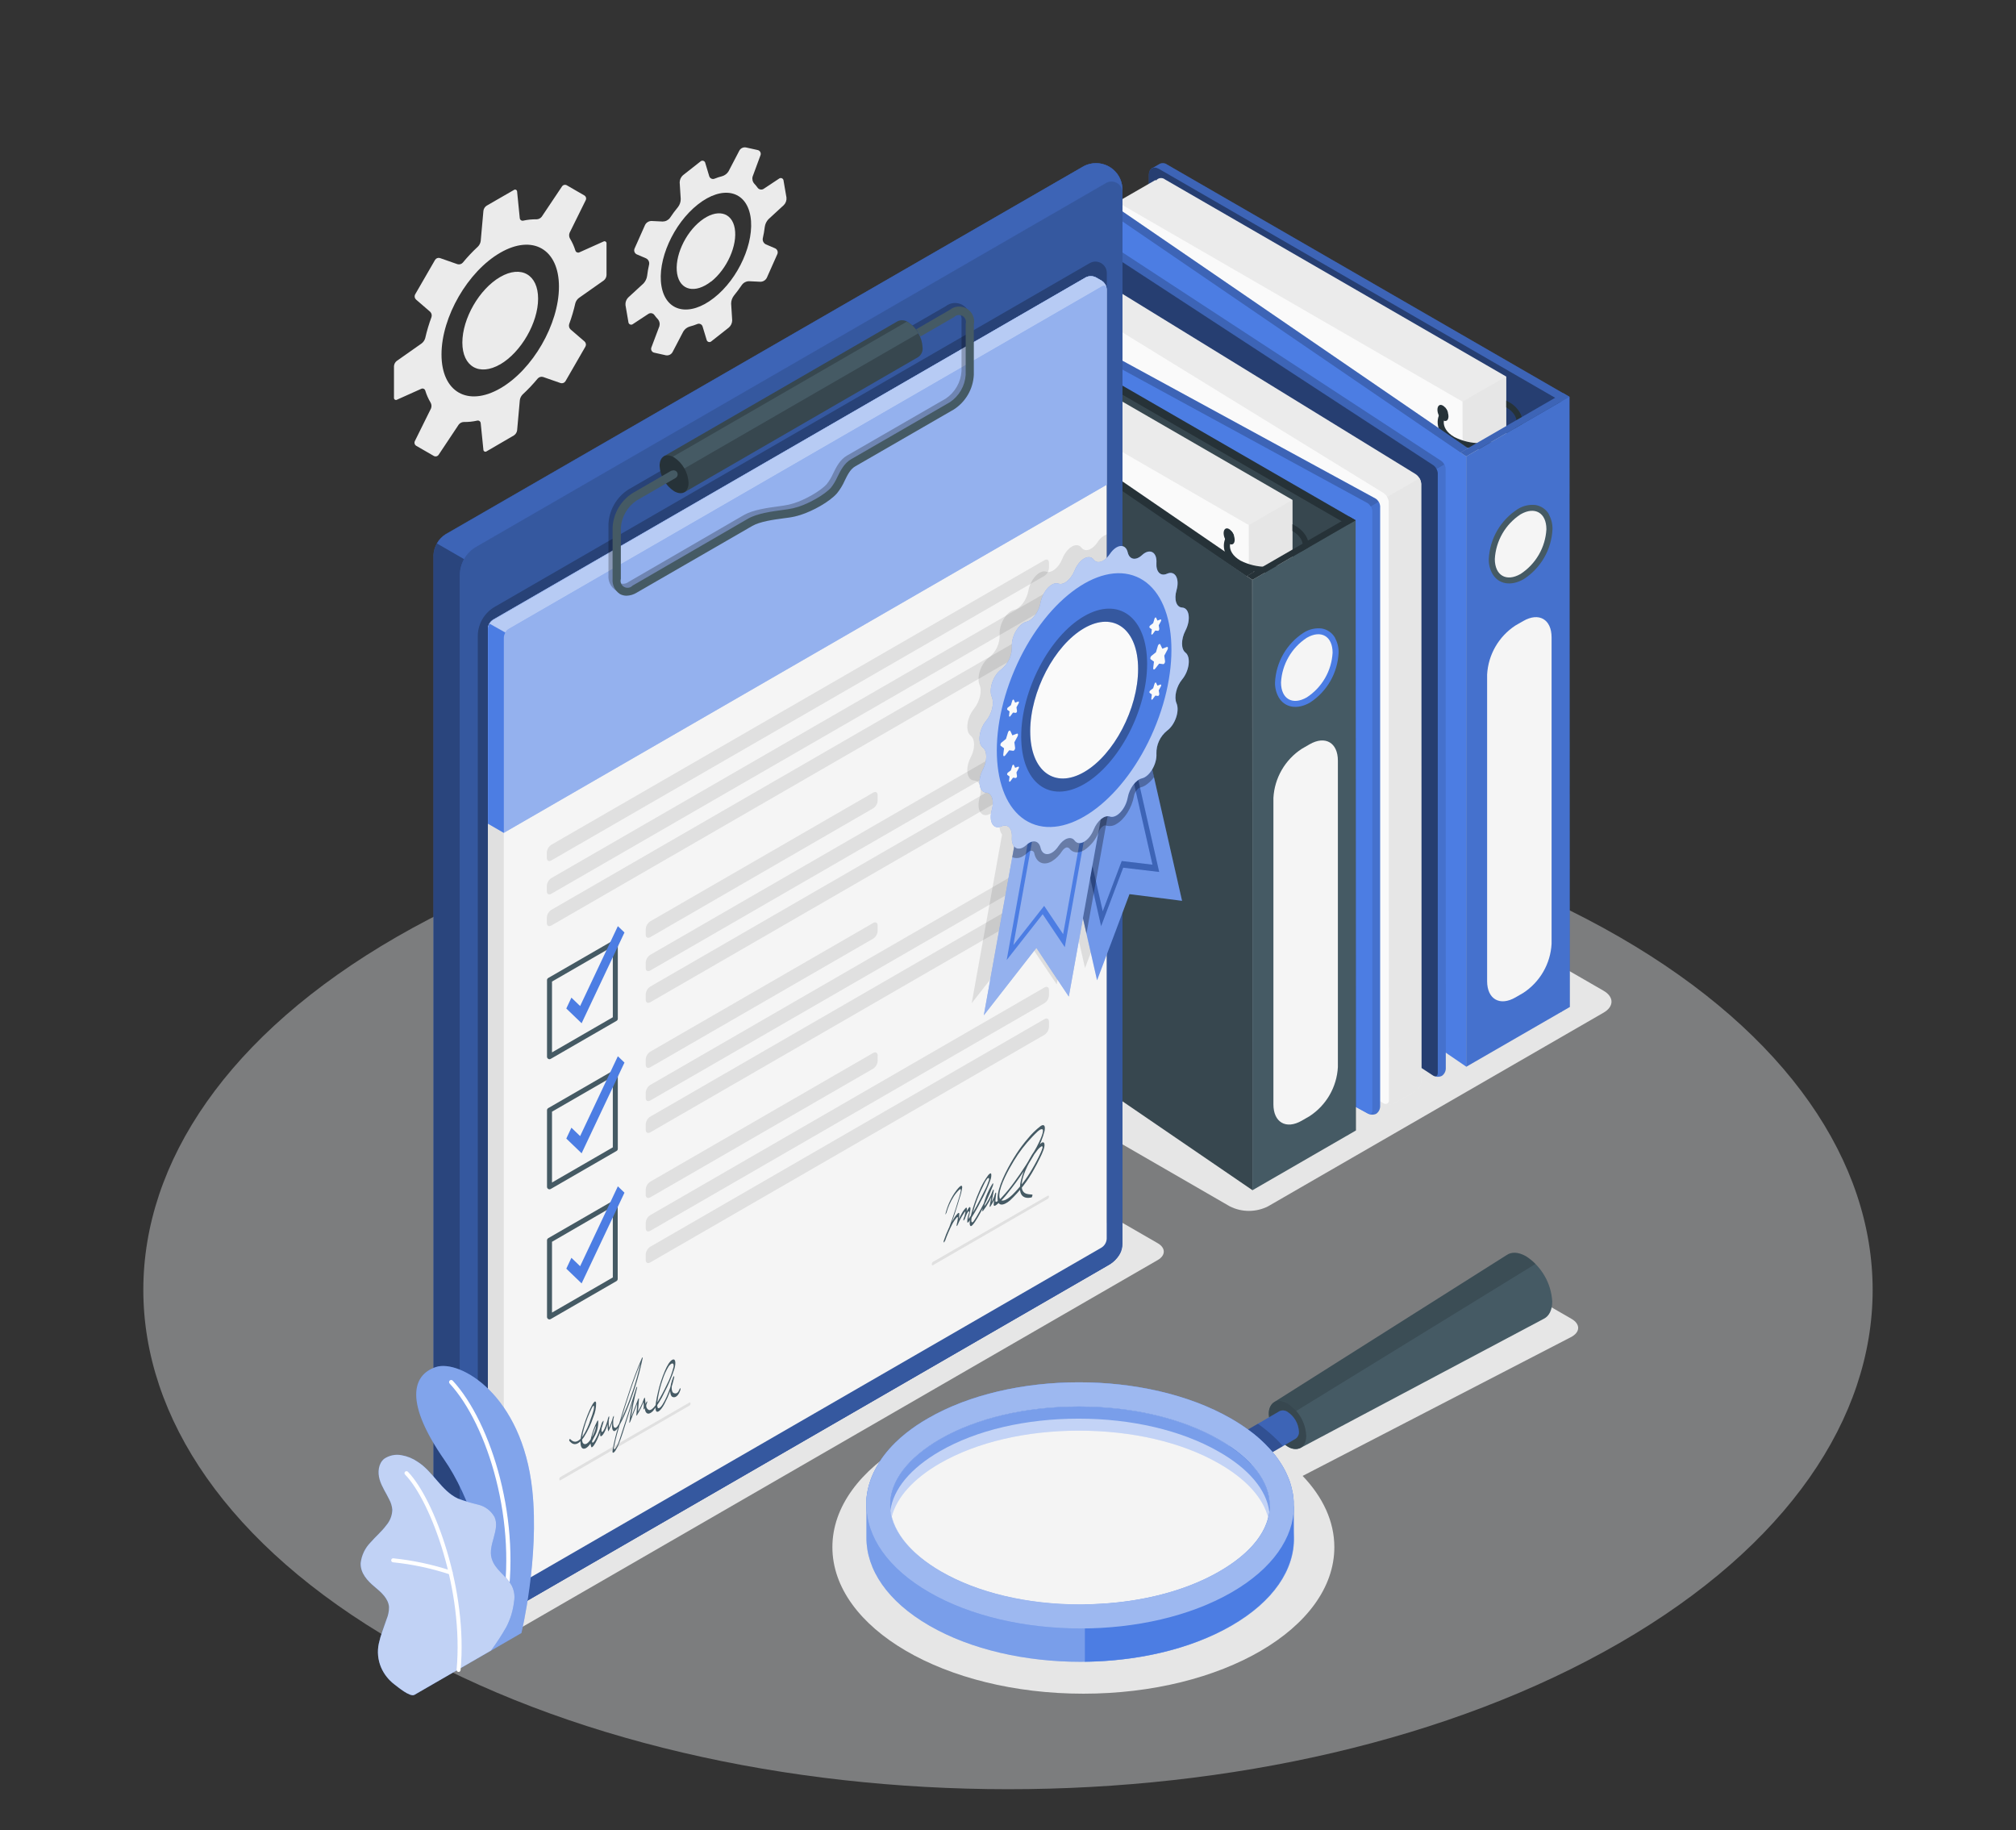 <svg width="260" height="236" viewBox="0 0 260 236" fill="none" xmlns="http://www.w3.org/2000/svg">
<rect x="0" y="0" width="260" height="236" fill="#333333" stroke="none"/>
<path d="M51.146 211.848C7.597 186.706 7.597 145.939 51.146 120.82C94.694 95.701 165.304 95.674 208.852 120.82C252.4 145.967 252.4 186.729 208.852 211.871C165.304 237.013 94.694 236.99 51.146 211.848Z" fill="#DFE2E4" fill-opacity="0.42"/>
<path d="M202.655 170.052L196.843 166.7C196.182 166.362 195.447 166.194 194.704 166.212C193.961 166.23 193.235 166.433 192.591 166.803L162.584 186.157C156.726 182.74 148.636 180.625 139.711 180.625C121.823 180.611 107.352 189.07 107.352 199.503C107.352 209.936 121.823 218.399 139.72 218.399C157.617 218.399 172.088 209.941 172.088 199.503C172.088 196.17 170.599 193.037 167.999 190.316L202.58 172.433C203.827 171.798 203.85 170.729 202.655 170.052Z" fill="#E6E6E6"/>
<path d="M206.782 130.597L163.541 155.553C162.775 155.942 161.929 156.144 161.07 156.144C160.211 156.144 159.364 155.942 158.598 155.553L109.438 127.161C108.075 126.372 108.075 125.093 109.438 124.304L152.683 99.354C153.449 98.965 154.296 98.762 155.155 98.762C156.014 98.762 156.861 98.965 157.627 99.354L206.782 127.74C208.182 128.529 208.182 129.808 206.782 130.597Z" fill="#E6E6E6"/>
<path d="M65.338 210.959L149.317 162.476C150.349 161.879 150.349 160.912 149.317 160.315L142.53 156.398C141.951 156.104 141.312 155.951 140.663 155.951C140.014 155.951 139.374 156.104 138.795 156.398L54.817 204.881C53.785 205.479 53.785 206.445 54.817 207.042L61.604 210.959C62.183 211.253 62.822 211.406 63.471 211.406C64.12 211.406 64.76 211.253 65.338 210.959Z" fill="#E6E6E6"/>
<path d="M78.222 35.451V31.409C78.229 31.359 78.223 31.309 78.202 31.263C78.182 31.217 78.149 31.178 78.107 31.151C78.066 31.123 78.017 31.108 77.967 31.108C77.917 31.107 77.868 31.121 77.825 31.147L74.702 32.548C74.654 32.567 74.603 32.576 74.551 32.574C74.5 32.572 74.449 32.559 74.403 32.537C74.356 32.515 74.315 32.483 74.281 32.444C74.248 32.405 74.222 32.359 74.207 32.31C74.039 31.768 73.805 31.25 73.512 30.765C73.447 30.65 73.409 30.523 73.401 30.392C73.393 30.261 73.415 30.13 73.465 30.008L75.542 25.807C75.594 25.701 75.604 25.58 75.57 25.468C75.536 25.355 75.461 25.26 75.36 25.2L73.101 23.893C72.998 23.834 72.876 23.817 72.761 23.845C72.646 23.873 72.545 23.943 72.48 24.042L69.866 27.945C69.785 28.048 69.683 28.132 69.566 28.19C69.449 28.248 69.32 28.279 69.189 28.281C68.621 28.27 68.054 28.326 67.499 28.449C67.447 28.464 67.392 28.467 67.338 28.457C67.284 28.448 67.233 28.427 67.189 28.396C67.144 28.365 67.107 28.324 67.08 28.277C67.053 28.229 67.037 28.177 67.032 28.122L66.692 24.715C66.693 24.665 66.68 24.617 66.655 24.574C66.63 24.532 66.593 24.497 66.549 24.475C66.505 24.452 66.456 24.443 66.407 24.447C66.358 24.452 66.311 24.47 66.272 24.5L62.766 26.521C62.652 26.594 62.556 26.691 62.484 26.804C62.411 26.918 62.364 27.046 62.346 27.179L61.996 31.077C61.957 31.353 61.829 31.609 61.632 31.805C60.937 32.449 60.286 33.138 59.685 33.869C59.6 33.963 59.49 34.032 59.368 34.067C59.246 34.102 59.116 34.101 58.994 34.065L56.739 33.276C56.623 33.239 56.497 33.243 56.383 33.286C56.269 33.329 56.172 33.41 56.109 33.514L53.532 37.977C53.477 38.086 53.461 38.211 53.485 38.332C53.51 38.452 53.574 38.56 53.668 38.639L55.474 40.199C55.565 40.286 55.63 40.397 55.66 40.519C55.691 40.641 55.686 40.77 55.647 40.889C55.319 41.776 55.049 42.684 54.839 43.606C54.76 43.877 54.597 44.116 54.373 44.288L51.166 46.543C51.06 46.626 50.974 46.73 50.913 46.849C50.852 46.969 50.817 47.1 50.811 47.233V51.281C50.804 51.33 50.812 51.38 50.833 51.425C50.853 51.47 50.886 51.508 50.928 51.535C50.97 51.562 51.018 51.576 51.067 51.577C51.117 51.577 51.166 51.563 51.208 51.537L54.331 50.137C54.38 50.113 54.433 50.1 54.488 50.1C54.542 50.099 54.596 50.111 54.646 50.133C54.696 50.156 54.739 50.19 54.775 50.231C54.81 50.273 54.835 50.322 54.849 50.375C55.014 50.916 55.245 51.435 55.535 51.92C55.6 52.034 55.638 52.162 55.646 52.293C55.654 52.424 55.632 52.555 55.582 52.676L53.504 56.878C53.451 56.984 53.441 57.106 53.475 57.219C53.508 57.333 53.584 57.429 53.686 57.489L55.946 58.792C56.048 58.851 56.169 58.869 56.285 58.842C56.4 58.815 56.501 58.745 56.567 58.647L59.162 54.749C59.242 54.645 59.344 54.561 59.462 54.502C59.579 54.444 59.708 54.414 59.839 54.413C60.407 54.425 60.975 54.367 61.529 54.24C61.582 54.225 61.637 54.223 61.691 54.232C61.745 54.242 61.796 54.263 61.841 54.295C61.886 54.327 61.923 54.368 61.95 54.416C61.976 54.464 61.992 54.517 61.996 54.572L62.341 57.975C62.339 58.024 62.351 58.074 62.376 58.117C62.4 58.16 62.437 58.195 62.481 58.218C62.525 58.241 62.575 58.251 62.625 58.247C62.674 58.243 62.722 58.224 62.761 58.194L66.272 56.15C66.384 56.077 66.48 55.981 66.553 55.868C66.625 55.756 66.673 55.629 66.692 55.496L67.042 51.593C67.082 51.318 67.209 51.062 67.406 50.865C68.099 50.223 68.75 49.535 69.353 48.807C69.437 48.712 69.547 48.643 69.669 48.609C69.792 48.574 69.921 48.575 70.043 48.611L72.293 49.395C72.409 49.432 72.534 49.429 72.649 49.386C72.763 49.344 72.86 49.265 72.924 49.161L75.5 44.694C75.558 44.587 75.579 44.463 75.558 44.343C75.538 44.223 75.478 44.113 75.388 44.031L73.582 42.477C73.49 42.389 73.425 42.277 73.395 42.154C73.364 42.031 73.369 41.902 73.409 41.781C73.733 40.897 73.999 39.992 74.207 39.074C74.287 38.808 74.451 38.575 74.674 38.411L77.876 36.156C77.982 36.071 78.067 35.964 78.127 35.842C78.186 35.72 78.219 35.587 78.222 35.451ZM64.516 50.081C60.315 52.494 56.94 50.548 56.94 45.707C56.94 40.866 60.334 35.008 64.516 32.59C68.699 30.172 72.088 32.123 72.088 36.964C72.088 41.804 68.699 47.672 64.516 50.081ZM64.516 46.977C61.813 48.536 59.629 47.275 59.629 44.176C59.629 41.076 61.813 37.272 64.516 35.713C67.219 34.154 69.399 35.419 69.399 38.514C69.399 41.608 67.205 45.413 64.516 46.981V46.977Z" fill="#EBEBEB"/>
<path d="M101.428 25.47L101.054 23.3C101.051 23.232 101.029 23.167 100.991 23.112C100.953 23.056 100.9 23.013 100.838 22.986C100.776 22.959 100.708 22.951 100.642 22.961C100.575 22.971 100.513 22.999 100.462 23.043L98.482 24.355C98.418 24.395 98.346 24.422 98.271 24.435C98.196 24.448 98.12 24.446 98.045 24.429C97.971 24.412 97.901 24.381 97.839 24.337C97.777 24.293 97.725 24.237 97.684 24.173C97.566 24.008 97.436 23.852 97.297 23.706C97.182 23.583 97.1 23.432 97.059 23.269C97.019 23.106 97.02 22.935 97.063 22.772L98.076 20.027C98.104 19.959 98.116 19.885 98.111 19.811C98.107 19.737 98.087 19.665 98.052 19.6C98.016 19.535 97.967 19.479 97.908 19.435C97.848 19.391 97.78 19.36 97.707 19.346L96.209 19.014C96.044 18.983 95.874 19.004 95.721 19.074C95.569 19.144 95.442 19.261 95.359 19.407L93.959 22.091C93.766 22.403 93.463 22.631 93.109 22.73C92.791 22.809 92.479 22.91 92.176 23.034C92.109 23.065 92.035 23.081 91.962 23.081C91.888 23.082 91.814 23.066 91.747 23.036C91.68 23.005 91.62 22.96 91.571 22.904C91.523 22.848 91.487 22.783 91.466 22.712L90.962 21.031C90.951 20.963 90.921 20.899 90.876 20.847C90.831 20.795 90.772 20.757 90.706 20.736C90.64 20.715 90.57 20.713 90.503 20.73C90.436 20.746 90.375 20.781 90.327 20.83L88.082 22.595C87.949 22.712 87.843 22.855 87.77 23.016C87.697 23.177 87.658 23.352 87.657 23.528L87.792 25.666C87.793 26.04 87.67 26.402 87.442 26.698C87.07 27.145 86.722 27.613 86.401 28.099C86.292 28.242 86.15 28.359 85.989 28.44C85.827 28.521 85.649 28.564 85.468 28.565L84.025 28.495C83.853 28.495 83.685 28.543 83.538 28.633C83.391 28.723 83.272 28.851 83.194 29.004L81.841 32.043C81.809 32.113 81.792 32.189 81.79 32.265C81.788 32.342 81.802 32.419 81.831 32.49C81.859 32.561 81.901 32.626 81.955 32.681C82.009 32.736 82.073 32.779 82.144 32.809L83.311 33.308C83.459 33.377 83.579 33.494 83.651 33.64C83.724 33.785 83.746 33.952 83.713 34.111C83.602 34.59 83.518 35.075 83.46 35.563C83.409 35.931 83.246 36.275 82.994 36.548L81.005 38.378C80.881 38.506 80.787 38.66 80.729 38.828C80.671 38.997 80.65 39.176 80.669 39.353L81.042 41.524C81.045 41.591 81.067 41.656 81.106 41.712C81.144 41.767 81.197 41.811 81.259 41.837C81.32 41.864 81.388 41.873 81.455 41.863C81.522 41.853 81.584 41.824 81.635 41.781L83.624 40.474C83.688 40.432 83.76 40.404 83.835 40.392C83.91 40.378 83.987 40.38 84.061 40.397C84.135 40.414 84.206 40.446 84.267 40.49C84.329 40.535 84.382 40.591 84.422 40.656C84.54 40.82 84.669 40.976 84.809 41.122C84.924 41.245 85.006 41.396 85.047 41.559C85.088 41.722 85.086 41.893 85.043 42.056L84.011 44.796C83.983 44.865 83.97 44.939 83.974 45.013C83.978 45.087 83.998 45.159 84.034 45.225C84.069 45.29 84.118 45.346 84.178 45.39C84.238 45.434 84.307 45.464 84.38 45.478L85.879 45.814C86.043 45.843 86.213 45.821 86.365 45.751C86.516 45.681 86.643 45.566 86.728 45.422L88.129 42.738C88.321 42.425 88.624 42.196 88.978 42.098C89.296 42.018 89.608 41.915 89.912 41.79C89.979 41.759 90.052 41.743 90.126 41.743C90.2 41.743 90.273 41.759 90.34 41.79C90.407 41.821 90.466 41.866 90.514 41.923C90.562 41.979 90.597 42.045 90.617 42.117L91.125 43.797C91.137 43.865 91.166 43.929 91.212 43.981C91.257 44.033 91.316 44.072 91.381 44.092C91.447 44.113 91.517 44.115 91.584 44.099C91.651 44.082 91.712 44.047 91.76 43.998L94.001 42.233C94.134 42.117 94.241 41.973 94.315 41.812C94.389 41.651 94.428 41.477 94.43 41.3L94.295 39.162C94.294 38.789 94.417 38.426 94.645 38.13C95.014 37.663 95.359 37.225 95.686 36.73C95.794 36.584 95.934 36.465 96.097 36.384C96.259 36.303 96.438 36.261 96.62 36.263L98.062 36.333C98.234 36.333 98.403 36.285 98.549 36.196C98.696 36.106 98.815 35.977 98.893 35.824L100.247 32.781C100.279 32.711 100.297 32.636 100.299 32.559C100.302 32.482 100.289 32.406 100.261 32.334C100.233 32.263 100.191 32.197 100.137 32.143C100.083 32.088 100.019 32.044 99.948 32.015L98.781 31.515C98.633 31.446 98.514 31.329 98.441 31.184C98.368 31.038 98.346 30.872 98.38 30.713C98.49 30.233 98.574 29.749 98.632 29.261C98.681 28.892 98.844 28.548 99.099 28.276L101.087 26.446C101.213 26.319 101.308 26.165 101.367 25.997C101.426 25.828 101.447 25.648 101.428 25.47ZM92.082 38.41C88.913 40.903 85.883 40.226 85.309 36.898C84.735 33.569 86.84 28.85 90.01 26.357C93.179 23.864 96.209 24.546 96.783 27.874C97.357 31.203 95.252 35.941 92.082 38.41ZM91.718 36.291C89.664 37.901 87.699 37.463 87.33 35.306C86.962 33.149 88.32 30.096 90.374 28.481C92.428 26.866 94.393 27.305 94.762 29.462C95.131 31.618 93.772 34.676 91.718 36.31V36.291Z" fill="#EBEBEB"/>
<path d="M150.517 21.217C150.384 21.12 150.227 21.059 150.063 21.042C149.899 21.025 149.734 21.052 149.583 21.119L148.547 21.717L149.191 97.568C149.216 98.036 149.35 98.49 149.584 98.896C149.817 99.302 150.144 99.646 150.535 99.902L202.435 129.871L202.412 51.172L150.517 21.217Z" fill="#4C7DE3"/>
<path opacity="0.2" d="M150.517 21.217C150.384 21.12 150.227 21.059 150.063 21.042C149.899 21.025 149.734 21.052 149.583 21.119L148.547 21.717L149.191 97.568C149.216 98.036 149.35 98.49 149.584 98.896C149.817 99.302 150.144 99.646 150.535 99.902L202.435 129.871L202.412 51.172L150.517 21.217Z" fill="black"/>
<path d="M149.508 21.795C148.766 21.37 148.164 21.715 148.164 22.574V98.16C148.189 98.627 148.323 99.082 148.557 99.488C148.79 99.893 149.117 100.238 149.508 100.494L201.413 130.458L201.389 51.764L149.508 21.795Z" fill="#4C7DE3"/>
<path opacity="0.5" d="M149.508 21.795C148.766 21.37 148.164 21.715 148.164 22.574V98.16C148.189 98.627 148.323 99.082 148.557 99.488C148.79 99.893 149.117 100.238 149.508 100.494L201.413 130.458L201.389 51.764L149.508 21.795Z" fill="black"/>
<path d="M188.661 124.017L150.242 101.825C149.85 101.57 149.524 101.225 149.291 100.819C149.057 100.414 148.922 99.959 148.898 99.491V29.045L143.875 26.174L149.01 23.215L149.108 23.266C149.174 23.182 149.256 23.111 149.35 23.059C149.443 23.007 149.547 22.974 149.653 22.962C149.76 22.95 149.868 22.96 149.97 22.991C150.073 23.021 150.169 23.072 150.252 23.14L194.248 48.553L194.272 127.252L188.67 130.483L188.661 124.017Z" fill="#EBEBEB"/>
<path d="M144.639 26.375C143.897 25.946 143.295 26.296 143.295 27.15V102.731C143.32 103.198 143.454 103.653 143.688 104.059C143.921 104.464 144.247 104.809 144.639 105.065L188.655 130.492L188.631 51.797L144.639 26.375Z" fill="#FAFAFA"/>
<path d="M188.637 51.79L194.238 48.555L194.262 127.254L188.66 130.484L188.637 51.79Z" fill="#E6E6E6"/>
<path d="M186.807 53.668C186.801 53.492 186.768 53.317 186.709 53.15C186.633 52.892 186.492 52.659 186.298 52.473C186.242 52.404 186.172 52.346 186.092 52.305C185.705 52.062 185.378 52.305 185.383 52.842C185.389 53.087 185.447 53.327 185.556 53.547C185.666 53.814 185.855 54.042 186.097 54.2C186.109 54.213 186.124 54.223 186.14 54.229C186.156 54.236 186.173 54.239 186.19 54.238C186.545 54.392 186.811 54.168 186.807 53.668Z" fill="#263238"/>
<path d="M194.58 57.012C195.292 56.642 195.855 56.039 196.176 55.303C196.314 54.96 196.37 54.59 196.34 54.221C196.31 53.853 196.195 53.496 196.004 53.18C195.663 52.618 195.18 52.157 194.603 51.844C194.491 51.784 194.379 51.705 194.258 51.648V52.526C196.064 53.6 196.041 55.299 194.211 56.354C193.181 56.875 192.042 57.147 190.887 57.147C189.733 57.147 188.594 56.875 187.564 56.354C186.569 55.784 186.107 55.01 186.21 54.253C186.248 53.841 186.432 53.455 186.728 53.166C186.653 52.908 186.511 52.674 186.317 52.489C185.988 52.782 185.733 53.15 185.575 53.562C185.441 53.905 185.387 54.274 185.419 54.641C185.451 55.008 185.566 55.362 185.757 55.677C186.104 56.245 186.595 56.71 187.181 57.026C188.326 57.613 189.595 57.918 190.882 57.916C192.169 57.913 193.437 57.603 194.58 57.012Z" fill="#263238"/>
<path d="M188.323 58.398L140.629 26.273L141.362 25.852C141.57 25.747 141.8 25.691 142.034 25.691C142.268 25.691 142.498 25.747 142.706 25.852L189.336 57.801L188.323 58.398Z" fill="#4C7DE3"/>
<path opacity="0.2" d="M188.323 58.398L140.629 26.273L141.362 25.852C141.57 25.747 141.8 25.691 142.034 25.691C142.268 25.691 142.498 25.747 142.706 25.852L189.336 57.801L188.323 58.398Z" fill="black"/>
<path d="M141.577 26.38C140.835 25.95 140.232 26.296 140.232 27.155V102.731C140.257 103.198 140.392 103.653 140.625 104.059C140.859 104.464 141.185 104.809 141.577 105.065L189.112 137.555V58.86L141.577 26.38Z" fill="#4C7DE3"/>
<path d="M202.398 51.168L202.426 129.867L189.094 137.56V58.856L202.398 51.168Z" fill="#4C7DE3"/>
<path opacity="0.1" d="M202.398 51.168L202.426 129.867L189.094 137.56V58.856L202.398 51.168Z" fill="black"/>
<path d="M199.777 66.338C199.596 66.015 199.343 65.737 199.038 65.526C198.733 65.314 198.384 65.176 198.018 65.12C197.221 65.034 196.418 65.22 195.74 65.647C194.649 66.346 193.742 67.294 193.092 68.413C192.443 69.533 192.07 70.792 192.005 72.085C191.988 72.75 192.149 73.407 192.472 73.989C193.251 75.343 194.876 75.623 196.51 74.68C197.597 73.981 198.501 73.031 199.146 71.912C199.792 70.792 200.16 69.534 200.221 68.243C200.235 67.578 200.074 66.921 199.754 66.338H199.777Z" fill="#455A64"/>
<path d="M196.109 66.321C197.943 65.261 199.432 66.12 199.437 68.244C199.374 69.399 199.04 70.523 198.461 71.524C197.883 72.526 197.077 73.377 196.109 74.009C194.274 75.069 192.785 74.21 192.785 72.086C192.848 70.932 193.182 69.809 193.759 68.807C194.337 67.806 195.142 66.954 196.109 66.321Z" fill="#F5F5F5"/>
<path d="M195.441 80.659L196.45 80.081C198.471 78.914 200.105 79.856 200.105 82.191V121.701C200.037 122.97 199.671 124.205 199.035 125.306C198.4 126.407 197.514 127.342 196.45 128.036L195.441 128.619C193.425 129.782 191.791 128.839 191.791 126.509V86.989C191.86 85.722 192.226 84.488 192.86 83.388C193.495 82.289 194.379 81.354 195.441 80.659Z" fill="#F5F5F5"/>
<path d="M201.604 50.699L188.352 58.35L189.094 58.854L202.398 51.166L201.604 50.699Z" fill="#4C7DE3"/>
<path opacity="0.2" d="M201.604 50.699L188.352 58.35L189.094 58.854L202.398 51.166L201.604 50.699Z" fill="black"/>
<path d="M185.951 138.731C186.105 138.62 186.232 138.476 186.32 138.308C186.408 138.14 186.456 137.954 186.46 137.764L186.436 60.419C186.425 60.216 186.367 60.019 186.266 59.843C186.164 59.667 186.023 59.517 185.853 59.406L136.469 27.131L135.461 27.714V106.395L184.84 138.689C185.008 138.784 185.197 138.837 185.39 138.845C185.584 138.852 185.776 138.813 185.951 138.731Z" fill="#4C7DE3"/>
<path opacity="0.1" d="M185.252 60.425L186.261 59.846C186.364 60.022 186.425 60.22 186.438 60.425L186.461 137.761C186.48 137.955 186.442 138.151 186.353 138.325C186.264 138.499 186.126 138.644 185.957 138.742C185.788 138.84 185.595 138.888 185.399 138.879C185.204 138.871 185.015 138.807 184.855 138.694C185.178 138.881 185.439 138.732 185.439 138.358V61.013C185.432 60.803 185.367 60.6 185.252 60.425Z" fill="black"/>
<path opacity="0.5" d="M135.462 27.715L184.841 59.981C185.016 60.098 185.157 60.259 185.251 60.447C185.361 60.621 185.423 60.821 185.429 61.026V138.372C185.429 138.745 185.167 138.894 184.845 138.708L135.457 106.391L135.462 27.715Z" fill="black"/>
<path opacity="0.2" d="M135.461 27.714L136.469 27.131L185.848 59.415C186.023 59.533 186.164 59.694 186.259 59.882L185.251 60.461C185.157 60.272 185.015 60.111 184.84 59.994L135.461 27.714Z" fill="black"/>
<path d="M136.264 28.176L136.287 106.87L122.955 114.568L123.09 35.78L136.264 28.176Z" fill="#4C7DE3"/>
<path opacity="0.7" d="M136.264 28.176L136.287 106.87L122.955 114.568L123.09 35.78L136.264 28.176Z" fill="black"/>
<path d="M178.417 142.242C178.644 142.357 178.894 142.417 179.148 142.417C179.402 142.417 179.652 142.357 179.878 142.242L182.577 140.688C182.79 140.549 182.968 140.361 183.095 140.141C183.223 139.92 183.296 139.672 183.31 139.418L183.286 62.395C183.273 62.14 183.199 61.893 183.072 61.672C182.945 61.451 182.767 61.264 182.553 61.125L139.341 34.568L135.182 36.972V115.653L178.417 142.242Z" fill="#EBEBEB"/>
<path d="M135.186 115.651L178.417 142.259C178.823 142.493 179.15 142.306 179.15 141.839L179.127 64.816C179.113 64.562 179.04 64.315 178.912 64.095C178.785 63.875 178.607 63.689 178.394 63.551L135.182 36.971L135.186 115.651Z" fill="#FAFAFA"/>
<path d="M138.361 41.7C138.355 41.523 138.322 41.348 138.263 41.181C138.187 40.924 138.045 40.691 137.852 40.505C137.794 40.437 137.725 40.38 137.647 40.336C137.26 40.098 136.933 40.336 136.938 40.873C136.943 41.118 137.002 41.358 137.11 41.578C137.223 41.846 137.411 42.074 137.652 42.236C137.678 42.259 137.711 42.27 137.745 42.269C138.1 42.423 138.366 42.199 138.361 41.7Z" fill="#263238"/>
<path d="M178.899 64.084L183.068 61.68C183.201 61.9 183.278 62.15 183.292 62.408L183.315 139.431C183.3 139.684 183.226 139.93 183.099 140.148C182.971 140.367 182.795 140.553 182.582 140.692L179.88 142.251C179.686 142.349 179.475 142.407 179.258 142.421C179.041 142.436 178.824 142.406 178.619 142.335C178.923 142.414 179.147 142.227 179.151 141.835L179.123 64.812C179.121 64.552 179.044 64.299 178.899 64.084Z" fill="#E6E6E6"/>
<path d="M128.689 38.265C128.689 39.269 129.264 40.165 130.351 40.795C132.181 41.85 135.071 41.999 137.718 41.313C137.582 40.977 137.419 40.562 137.349 40.38C134.982 40.963 132.415 40.846 130.851 39.941C130.456 39.731 130.123 39.422 129.884 39.044C129.746 38.815 129.675 38.551 129.679 38.284C129.679 37.35 130.575 36.328 132.013 35.543C134.814 34.031 138.857 33.807 141.009 35.049C141.479 35.294 141.855 35.688 142.077 36.169L143.165 36.799V36.72C143.173 36.273 143.057 35.834 142.829 35.45C142.505 34.921 142.048 34.486 141.503 34.19C139.048 32.789 134.674 32.985 131.542 34.657C129.758 35.637 128.708 36.949 128.689 38.265Z" fill="#263238"/>
<path d="M177.489 143.619C177.643 143.508 177.77 143.362 177.858 143.193C177.946 143.025 177.994 142.838 177.997 142.648V65.302C177.987 65.099 177.928 64.901 177.826 64.725C177.723 64.549 177.581 64.399 177.409 64.289L123.222 34.787L122.195 35.375V114.056L176.396 143.577C176.562 143.669 176.748 143.721 176.937 143.728C177.127 143.735 177.316 143.698 177.489 143.619Z" fill="#4C7DE3"/>
<path opacity="0.1" d="M176.789 65.312L177.798 64.728C177.9 64.905 177.961 65.103 177.975 65.307V142.643C177.994 142.838 177.956 143.034 177.867 143.208C177.777 143.382 177.64 143.526 177.471 143.625C177.302 143.723 177.108 143.771 176.913 143.762C176.718 143.754 176.529 143.689 176.369 143.577C176.687 143.764 176.953 143.61 176.953 143.241V65.895C176.952 65.69 176.895 65.488 176.789 65.312Z" fill="black"/>
<path d="M122.195 35.375L176.378 64.868C176.549 64.98 176.69 65.132 176.788 65.311C176.899 65.485 176.96 65.685 176.966 65.89V143.236C176.966 143.604 176.7 143.758 176.382 143.572L122.195 114.032V35.375Z" fill="#4C7DE3"/>
<path opacity="0.2" d="M122.195 35.375L123.222 34.787L177.372 64.285C177.543 64.397 177.684 64.549 177.783 64.728L176.774 65.312C176.676 65.132 176.535 64.98 176.364 64.868L122.195 35.375Z" fill="black"/>
<path d="M135.462 27.715L122.219 35.361L123.092 35.781L136.265 28.177L135.462 27.715Z" fill="#4C7DE3"/>
<path opacity="0.2" d="M135.462 27.715L122.219 35.361L123.092 35.781L136.265 28.177L135.462 27.715Z" fill="black"/>
<path d="M122.942 37.134C122.808 37.038 122.652 36.978 122.488 36.962C122.324 36.945 122.158 36.973 122.008 37.041L120.977 37.638L121.616 113.49C121.64 113.957 121.774 114.413 122.008 114.818C122.242 115.224 122.568 115.569 122.96 115.824L174.851 145.774L174.827 67.08L122.942 37.134Z" fill="#263238"/>
<path d="M121.933 37.72C121.191 37.29 120.594 37.636 120.594 38.495V114.071C120.618 114.538 120.753 114.993 120.987 115.399C121.22 115.804 121.546 116.149 121.938 116.405L173.842 146.374L173.819 67.675L121.933 37.72Z" fill="#37474F"/>
<path d="M161.085 139.934L122.667 117.766C122.276 117.509 121.951 117.164 121.718 116.759C121.485 116.353 121.351 115.899 121.327 115.432V44.944L116.309 42.073L121.443 39.113L121.537 39.165C121.603 39.08 121.685 39.01 121.779 38.957C121.872 38.905 121.975 38.872 122.082 38.86C122.189 38.849 122.297 38.858 122.399 38.889C122.502 38.919 122.598 38.971 122.681 39.039L166.677 64.456L166.7 143.151L161.099 146.386L161.085 139.934Z" fill="#EBEBEB"/>
<path d="M117.065 42.295C116.323 41.865 115.721 42.216 115.721 43.07V118.651C115.746 119.118 115.88 119.573 116.114 119.978C116.348 120.384 116.673 120.729 117.065 120.985L161.085 146.412L161.062 67.713L117.065 42.295Z" fill="#FAFAFA"/>
<path d="M161.066 67.707L166.663 64.477L166.687 143.171L161.09 146.406L161.066 67.707Z" fill="#E6E6E6"/>
<path d="M159.237 69.588C159.228 69.412 159.193 69.237 159.134 69.07C159.06 68.812 158.918 68.579 158.724 68.393C158.668 68.325 158.6 68.268 158.523 68.225C158.131 67.982 157.804 68.225 157.809 68.762C157.817 69.006 157.875 69.246 157.981 69.467C158.094 69.734 158.282 69.963 158.523 70.125C158.549 70.147 158.582 70.158 158.616 70.158C158.971 70.312 159.237 70.088 159.237 69.588Z" fill="#263238"/>
<path d="M167.009 72.955C167.719 72.584 168.281 71.981 168.601 71.246C168.739 70.903 168.795 70.533 168.766 70.164C168.737 69.796 168.623 69.439 168.433 69.122C168.091 68.562 167.608 68.101 167.032 67.787C166.921 67.717 166.805 67.653 166.687 67.596V68.469C168.489 69.542 168.465 71.242 166.635 72.296C165.605 72.817 164.468 73.088 163.314 73.088C162.16 73.088 161.023 72.817 159.993 72.296C158.998 71.722 158.532 70.947 158.634 70.191C158.675 69.779 158.858 69.394 159.152 69.103C159.078 68.846 158.936 68.612 158.742 68.427C158.415 68.722 158.161 69.09 157.999 69.5C157.867 69.844 157.815 70.213 157.847 70.579C157.88 70.946 157.996 71.3 158.186 71.615C158.526 72.18 159.009 72.646 159.587 72.964C160.734 73.556 162.007 73.864 163.299 73.862C164.59 73.861 165.862 73.55 167.009 72.955Z" fill="#263238"/>
<path d="M160.754 74.317L113.061 42.2L113.789 41.78C113.997 41.674 114.227 41.619 114.461 41.619C114.695 41.619 114.925 41.674 115.133 41.78L161.767 73.728L160.754 74.317Z" fill="#263238"/>
<path d="M114.003 42.297C113.26 41.867 112.658 42.218 112.658 43.072V118.653C112.682 119.12 112.815 119.575 113.048 119.98C113.281 120.386 113.606 120.731 113.998 120.987L161.533 153.477L161.5 74.773L114.003 42.297Z" fill="#37474F"/>
<path d="M174.828 67.09L174.852 145.784L161.52 153.482V74.773L174.828 67.09Z" fill="#455A64"/>
<path d="M172.186 82.257C172.005 81.933 171.753 81.654 171.448 81.443C171.143 81.232 170.793 81.094 170.426 81.039C169.628 80.956 168.826 81.143 168.148 81.571C167.061 82.269 166.157 83.218 165.511 84.337C164.865 85.456 164.497 86.713 164.437 88.004C164.42 88.669 164.581 89.326 164.904 89.908C165.688 91.262 167.308 91.542 168.941 90.599C170.026 89.898 170.928 88.947 171.571 87.826C172.214 86.706 172.58 85.448 172.639 84.157C172.655 83.494 172.493 82.838 172.172 82.257H172.186Z" fill="#4C7DE3"/>
<path d="M168.539 82.239C170.374 81.179 171.863 82.038 171.863 84.162C171.8 85.316 171.467 86.439 170.889 87.439C170.312 88.44 169.507 89.291 168.539 89.923C166.7 90.987 165.211 90.128 165.211 88.004C165.273 86.849 165.607 85.725 166.186 84.724C166.764 83.722 167.57 82.871 168.539 82.239Z" fill="#F5F5F5"/>
<path d="M167.886 96.56L168.889 95.981C170.91 94.814 172.544 95.757 172.544 98.086V137.602C172.476 138.87 172.109 140.104 171.474 141.204C170.839 142.304 169.953 143.238 168.889 143.932L167.886 144.51C165.864 145.677 164.23 144.734 164.23 142.4V102.89C164.299 101.622 164.666 100.388 165.301 99.288C165.936 98.188 166.821 97.253 167.886 96.56Z" fill="#F5F5F5"/>
<path d="M174.034 66.623L160.781 74.274L161.519 74.773L174.827 67.09L174.034 66.623Z" fill="#263238"/>
<path d="M139.806 21.407L57.443 68.9C56.995 69.192 56.622 69.585 56.354 70.048C56.086 70.511 55.932 71.031 55.902 71.565V207.71C55.931 208.244 56.086 208.764 56.355 209.226C56.623 209.689 56.998 210.081 57.447 210.37L57.76 210.548C58.239 210.789 58.767 210.915 59.303 210.915C59.839 210.915 60.367 210.789 60.846 210.548L143.209 162.985C143.658 162.693 144.031 162.299 144.298 161.836C144.566 161.373 144.721 160.853 144.75 160.319V24.24C144.721 23.706 144.566 23.186 144.298 22.724C144.029 22.261 143.654 21.869 143.205 21.579L142.892 21.402C142.414 21.16 141.885 21.034 141.349 21.035C140.812 21.036 140.284 21.163 139.806 21.407Z" fill="#4C7DE3"/>
<path opacity="0.45" d="M139.806 21.407L57.443 68.9C56.995 69.192 56.622 69.585 56.354 70.048C56.086 70.511 55.932 71.031 55.902 71.565V207.71C55.931 208.244 56.086 208.764 56.355 209.226C56.623 209.689 56.998 210.081 57.447 210.37L57.76 210.548C58.239 210.789 58.767 210.915 59.303 210.915C59.839 210.915 60.367 210.789 60.846 210.548L143.209 162.985C143.658 162.693 144.031 162.299 144.298 161.836C144.566 161.373 144.721 160.853 144.75 160.319V24.24C144.721 23.706 144.566 23.186 144.298 22.724C144.029 22.261 143.654 21.869 143.205 21.579L142.892 21.402C142.414 21.16 141.885 21.034 141.349 21.035C140.812 21.036 140.284 21.163 139.806 21.407Z" fill="black"/>
<path d="M144.749 160.427C144.749 161.78 143.816 162.644 142.62 163.321L61.433 210.198C60.262 210.875 59.305 210.328 59.305 208.97V74.179C59.305 73.436 59.501 72.705 59.873 72.061C60.245 71.417 60.78 70.882 61.424 70.51L142.616 23.619C142.831 23.488 143.077 23.416 143.329 23.412C143.581 23.409 143.829 23.473 144.048 23.599C144.266 23.724 144.447 23.907 144.57 24.127C144.693 24.346 144.755 24.595 144.749 24.847V160.427Z" fill="#4C7DE3"/>
<path opacity="0.3" d="M144.749 160.427C144.749 161.78 143.816 162.644 142.62 163.321L61.433 210.198C60.262 210.875 59.305 210.328 59.305 208.97V74.179C59.305 73.436 59.501 72.705 59.873 72.061C60.245 71.417 60.78 70.882 61.424 70.51L142.616 23.619C142.831 23.488 143.077 23.416 143.329 23.412C143.581 23.409 143.829 23.473 144.048 23.599C144.266 23.724 144.447 23.907 144.57 24.127C144.693 24.346 144.755 24.595 144.749 24.847V160.427Z" fill="black"/>
<path d="M144.749 24.24V24.847C144.756 24.595 144.694 24.346 144.57 24.126C144.447 23.907 144.266 23.724 144.048 23.599C143.829 23.473 143.581 23.408 143.329 23.412C143.077 23.416 142.831 23.487 142.616 23.619L61.424 70.51C60.778 70.879 60.243 71.414 59.874 72.06C59.873 72.075 59.873 72.091 59.874 72.107L56.359 70.076C56.622 69.596 57.005 69.192 57.47 68.904L139.806 21.407C140.284 21.165 140.813 21.039 141.349 21.039C141.885 21.039 142.413 21.165 142.891 21.407L143.2 21.589C143.649 21.877 144.024 22.267 144.293 22.728C144.562 23.189 144.719 23.707 144.749 24.24Z" fill="#4C7DE3"/>
<path opacity="0.2" d="M144.749 24.24V24.847C144.756 24.595 144.694 24.346 144.57 24.126C144.447 23.907 144.266 23.724 144.048 23.599C143.829 23.473 143.581 23.408 143.329 23.412C143.077 23.416 142.831 23.487 142.616 23.619L61.424 70.51C60.778 70.879 60.243 71.414 59.874 72.06C59.873 72.075 59.873 72.091 59.874 72.107L56.359 70.076C56.622 69.596 57.005 69.192 57.47 68.904L139.806 21.407C140.284 21.165 140.813 21.039 141.349 21.039C141.885 21.039 142.413 21.165 142.891 21.407L143.2 21.589C143.649 21.877 144.024 22.267 144.293 22.728C144.562 23.189 144.719 23.707 144.749 24.24Z" fill="black"/>
<path opacity="0.25" d="M142.743 157.287C142.743 158.688 141.763 159.57 140.549 160.27L63.815 204.594C62.606 205.289 61.621 204.729 61.621 203.329V82.033C61.621 81.267 61.823 80.514 62.206 79.85C62.59 79.186 63.142 78.635 63.806 78.252L140.544 33.929C140.767 33.8 141.019 33.733 141.276 33.732C141.533 33.732 141.785 33.8 142.008 33.928C142.231 34.056 142.416 34.24 142.545 34.462C142.674 34.685 142.742 34.937 142.743 35.194V157.287Z" fill="black"/>
<path d="M63.587 79.911L140.027 35.77C140.23 35.668 140.454 35.615 140.68 35.615C140.907 35.615 141.131 35.668 141.334 35.77L142.071 36.199C142.263 36.322 142.422 36.488 142.537 36.684C142.651 36.881 142.717 37.102 142.73 37.329V159.735C142.718 159.963 142.652 160.184 142.537 160.382C142.423 160.579 142.263 160.746 142.071 160.869L65.636 205.011C65.433 205.114 65.209 205.168 64.981 205.168C64.752 205.168 64.528 205.114 64.325 205.011L63.587 204.595C63.397 204.47 63.239 204.303 63.126 204.106C63.012 203.909 62.946 203.688 62.934 203.461V81.045C62.946 80.818 63.012 80.597 63.125 80.4C63.239 80.203 63.397 80.035 63.587 79.911Z" fill="#F5F5F5"/>
<path d="M65.478 205.063C65.4 205.095 65.318 205.117 65.235 205.128H65.109C64.977 205.147 64.844 205.147 64.712 205.128C64.629 205.115 64.547 205.094 64.469 205.063L64.325 204.993L63.592 204.596C63.401 204.473 63.242 204.306 63.127 204.11C63.013 203.913 62.947 203.693 62.934 203.466V81.05C62.939 80.823 63.005 80.6 63.125 80.406L65.17 81.583C65.055 81.779 64.989 82 64.978 82.227V204.633C64.978 204.993 65.193 205.17 65.478 205.063Z" fill="#E0E0E0"/>
<path d="M142.085 36.199L141.348 35.77C141.145 35.668 140.921 35.615 140.694 35.615C140.468 35.615 140.244 35.668 140.041 35.77L63.587 79.911C63.397 80.035 63.239 80.203 63.125 80.4C63.012 80.597 62.946 80.818 62.934 81.045V106.206L64.978 107.392L142.744 62.499V37.329C142.731 37.102 142.665 36.881 142.551 36.684C142.436 36.488 142.277 36.322 142.085 36.199Z" fill="#4C7DE3"/>
<path opacity="0.4" d="M142.085 36.199L141.348 35.77C141.145 35.668 140.921 35.615 140.694 35.615C140.468 35.615 140.244 35.668 140.041 35.77L63.587 79.911C63.397 80.035 63.239 80.203 63.125 80.4C63.012 80.597 62.946 80.818 62.934 81.045V106.206L64.978 107.392L142.744 62.499V37.329C142.731 37.102 142.665 36.881 142.551 36.684C142.436 36.488 142.277 36.322 142.085 36.199Z" fill="white"/>
<path d="M142.72 37.132C142.636 36.865 142.384 36.777 142.09 36.95L65.636 81.091C65.444 81.204 65.283 81.365 65.17 81.558L63.125 80.423C63.238 80.231 63.399 80.07 63.592 79.957L140.027 35.773C140.228 35.667 140.453 35.611 140.68 35.611C140.908 35.611 141.133 35.667 141.334 35.773L142.076 36.193C142.241 36.299 142.382 36.436 142.493 36.597C142.604 36.758 142.681 36.94 142.72 37.132Z" fill="#4C7DE3"/>
<path opacity="0.6" d="M142.72 37.132C142.636 36.865 142.384 36.777 142.09 36.95L65.636 81.091C65.444 81.204 65.283 81.365 65.17 81.558L63.125 80.423C63.238 80.231 63.399 80.07 63.592 79.957L140.027 35.773C140.228 35.667 140.453 35.611 140.68 35.611C140.908 35.611 141.133 35.667 141.334 35.773L142.076 36.193C142.241 36.299 142.382 36.436 142.493 36.597C142.604 36.758 142.681 36.94 142.72 37.132Z" fill="white"/>
<path d="M62.934 81.045V106.21L64.978 107.391V82.226C64.989 81.999 65.055 81.778 65.17 81.582L63.125 80.424C63.009 80.611 62.943 80.825 62.934 81.045Z" fill="#4C7DE3"/>
<path d="M70.523 109.935V110.616C70.523 110.985 70.78 111.135 71.102 110.953L134.705 74.252C134.873 74.141 135.012 73.993 135.113 73.819C135.213 73.645 135.272 73.449 135.284 73.249V72.562C135.284 72.194 135.022 72.044 134.705 72.231L71.102 108.931C70.934 109.041 70.793 109.189 70.693 109.364C70.592 109.538 70.534 109.734 70.523 109.935Z" fill="#E0E0E0"/>
<path d="M70.523 114.235V114.916C70.523 115.285 70.78 115.439 71.102 115.252L134.705 78.557C134.873 78.446 135.012 78.297 135.113 78.123C135.213 77.949 135.272 77.754 135.284 77.553V76.867C135.284 76.498 135.022 76.349 134.705 76.531L71.102 113.231C70.934 113.341 70.793 113.489 70.693 113.664C70.592 113.838 70.534 114.034 70.523 114.235Z" fill="#E0E0E0"/>
<path d="M70.523 118.329V119.01C70.523 119.379 70.78 119.529 71.102 119.347L134.705 82.637C134.873 82.527 135.013 82.378 135.114 82.204C135.214 82.03 135.273 81.834 135.284 81.633V80.952C135.284 80.578 135.022 80.429 134.705 80.615L71.102 117.325C70.933 117.435 70.792 117.583 70.692 117.757C70.591 117.932 70.533 118.128 70.523 118.329Z" fill="#E0E0E0"/>
<path d="M70.869 136.584C70.811 136.583 70.755 136.567 70.706 136.538C70.657 136.51 70.617 136.47 70.589 136.421C70.561 136.373 70.547 136.318 70.547 136.262V126.389C70.546 126.333 70.561 126.277 70.589 126.228C70.617 126.179 70.657 126.138 70.706 126.109L79.197 121.208C79.246 121.18 79.302 121.166 79.358 121.166C79.414 121.166 79.47 121.18 79.519 121.208C79.568 121.236 79.608 121.277 79.636 121.327C79.664 121.376 79.678 121.431 79.678 121.488V131.361C79.678 131.417 79.663 131.471 79.635 131.52C79.607 131.568 79.567 131.608 79.519 131.636L71.028 136.538C70.98 136.567 70.925 136.583 70.869 136.584ZM71.191 126.571V135.702L79.033 131.174V122.043L71.191 126.571Z" fill="#455A64"/>
<path d="M83.277 119.831V120.513C83.277 120.886 83.534 121.036 83.856 120.849L112.612 104.231C112.781 104.121 112.921 103.973 113.022 103.799C113.123 103.624 113.18 103.428 113.19 103.227V102.545C113.19 102.172 112.934 102.023 112.612 102.209L83.856 118.809C83.685 118.921 83.543 119.072 83.442 119.25C83.342 119.428 83.285 119.627 83.277 119.831Z" fill="#E0E0E0"/>
<path d="M83.277 124.136V124.817C83.277 125.186 83.534 125.335 83.856 125.149L134.706 95.791C134.873 95.68 135.013 95.532 135.114 95.358C135.214 95.184 135.273 94.988 135.284 94.788V94.101C135.284 93.733 135.023 93.583 134.706 93.77L83.856 123.127C83.687 123.238 83.546 123.387 83.446 123.562C83.345 123.737 83.287 123.934 83.277 124.136Z" fill="#E0E0E0"/>
<path d="M83.277 128.225V128.906C83.277 129.275 83.534 129.424 83.856 129.242L134.706 99.885C134.874 99.773 135.014 99.624 135.115 99.449C135.215 99.274 135.273 99.078 135.284 98.876V98.195C135.284 97.826 135.023 97.677 134.706 97.859L83.856 127.221C83.688 127.331 83.547 127.479 83.447 127.653C83.346 127.828 83.288 128.024 83.277 128.225Z" fill="#E0E0E0"/>
<path d="M75.01 131.946L73.035 130.046L73.693 128.645L74.818 129.728L79.683 119.426L80.537 120.243L75.01 131.946Z" fill="#4C7DE3"/>
<path d="M70.869 153.359C70.812 153.359 70.756 153.344 70.706 153.317C70.657 153.288 70.617 153.247 70.589 153.198C70.561 153.149 70.546 153.093 70.547 153.037V143.164C70.547 143.108 70.561 143.053 70.589 143.005C70.617 142.956 70.657 142.916 70.706 142.888L79.197 137.987C79.245 137.957 79.301 137.941 79.358 137.941C79.415 137.941 79.471 137.957 79.519 137.987C79.567 138.015 79.607 138.055 79.635 138.103C79.663 138.152 79.678 138.206 79.678 138.262V148.135C79.678 148.192 79.664 148.247 79.636 148.297C79.608 148.346 79.568 148.387 79.519 148.415L71.028 153.317C70.979 153.344 70.925 153.359 70.869 153.359ZM71.191 143.35V152.481L79.033 147.949V138.822L71.191 143.35Z" fill="#455A64"/>
<path d="M83.277 136.61V137.292C83.277 137.66 83.534 137.81 83.856 137.628L112.612 121.037C112.78 120.927 112.921 120.779 113.021 120.605C113.122 120.43 113.18 120.235 113.19 120.034V119.347C113.19 118.979 112.934 118.829 112.612 119.016L83.856 135.616C83.689 135.725 83.549 135.871 83.449 136.044C83.348 136.217 83.29 136.411 83.277 136.61Z" fill="#E0E0E0"/>
<path d="M83.277 140.908V141.576C83.277 141.944 83.534 142.099 83.856 141.912L134.706 112.568C134.874 112.457 135.014 112.308 135.115 112.133C135.215 111.958 135.273 111.762 135.284 111.56V110.878C135.284 110.51 135.023 110.36 134.706 110.542L83.856 139.905C83.688 140.014 83.547 140.163 83.447 140.337C83.346 140.511 83.288 140.707 83.277 140.908Z" fill="#E0E0E0"/>
<path d="M83.277 145.002V145.683C83.277 146.052 83.534 146.201 83.856 146.019L134.706 116.657C134.874 116.547 135.014 116.399 135.115 116.224C135.215 116.05 135.273 115.854 135.284 115.653V114.967C135.284 114.594 135.023 114.444 134.706 114.631L83.856 143.993C83.686 144.103 83.545 144.252 83.445 144.427C83.344 144.603 83.287 144.8 83.277 145.002Z" fill="#E0E0E0"/>
<path d="M75.01 148.716L73.035 146.816L73.693 145.416L74.818 146.499L79.683 136.201L80.537 137.018L75.01 148.716Z" fill="#4C7DE3"/>
<path d="M70.869 170.136C70.812 170.136 70.756 170.121 70.706 170.094C70.657 170.065 70.617 170.024 70.589 169.974C70.561 169.925 70.547 169.87 70.547 169.814V159.941C70.547 159.884 70.561 159.829 70.589 159.78C70.617 159.731 70.657 159.689 70.706 159.66L79.197 154.759C79.245 154.735 79.299 154.723 79.354 154.725C79.408 154.727 79.461 154.743 79.507 154.771C79.554 154.798 79.593 154.838 79.62 154.885C79.647 154.932 79.662 154.985 79.664 155.039V164.917C79.664 164.973 79.649 165.029 79.621 165.078C79.593 165.127 79.553 165.168 79.505 165.197L71.014 170.098C70.969 170.122 70.919 170.135 70.869 170.136ZM71.191 160.127V169.253L79.033 164.725V155.581L71.191 160.127Z" fill="#455A64"/>
<path d="M83.277 153.385V154.066C83.277 154.435 83.534 154.584 83.856 154.402L112.612 137.803C112.781 137.692 112.922 137.543 113.022 137.368C113.123 137.193 113.18 136.996 113.19 136.794V136.113C113.19 135.744 112.934 135.595 112.612 135.777L83.856 152.381C83.687 152.49 83.546 152.639 83.446 152.813C83.345 152.988 83.287 153.183 83.277 153.385Z" fill="#E0E0E0"/>
<path d="M83.277 157.684V158.38C83.277 158.748 83.534 158.898 83.856 158.716L134.706 129.354C134.874 129.243 135.014 129.095 135.115 128.921C135.215 128.746 135.273 128.551 135.284 128.35V127.668C135.284 127.295 135.023 127.146 134.706 127.332L83.856 156.695C83.689 156.803 83.549 156.948 83.449 157.12C83.348 157.292 83.29 157.485 83.277 157.684Z" fill="#E0E0E0"/>
<path d="M83.277 161.778V162.46C83.277 162.829 83.534 162.978 83.856 162.791L134.706 133.434C134.873 133.323 135.013 133.175 135.114 133C135.214 132.826 135.273 132.631 135.284 132.43V131.744C135.284 131.375 135.023 131.226 134.706 131.413L83.856 160.77C83.687 160.88 83.546 161.029 83.446 161.205C83.345 161.38 83.287 161.577 83.277 161.778Z" fill="#E0E0E0"/>
<path d="M75.01 165.494L73.035 163.594L73.693 162.194L74.818 163.277L79.683 152.975L80.537 153.796L75.01 165.494Z" fill="#4C7DE3"/>
<path d="M135.147 154.579L120.307 163.15C120.233 163.192 120.172 163.15 120.172 163.019C120.171 162.963 120.183 162.908 120.207 162.857C120.23 162.806 120.264 162.761 120.307 162.725L135.147 154.178C135.222 154.131 135.282 154.178 135.282 154.309C135.281 154.361 135.268 154.412 135.245 154.459C135.221 154.506 135.188 154.547 135.147 154.579Z" fill="#E0E0E0"/>
<path d="M88.915 181.253L72.268 190.883C72.194 190.925 72.133 190.883 72.133 190.753C72.132 190.697 72.143 190.642 72.167 190.592C72.19 190.542 72.225 190.498 72.268 190.463L88.915 180.852C88.994 180.81 89.055 180.852 89.055 180.982C89.053 181.035 89.04 181.087 89.016 181.134C88.991 181.181 88.957 181.221 88.915 181.253Z" fill="#E0E0E0"/>
<path d="M73.402 185.764C73.776 186.231 74.369 186.669 75.316 185.297C75.82 184.49 76.225 183.625 76.521 182.72C76.769 182.148 76.892 181.528 76.88 180.904C76.787 180.405 76.413 181.021 76.068 181.763C75.681 182.635 75.359 183.534 75.102 184.452C74.677 185.979 74.812 187.085 75.536 186.749C75.904 186.576 76.301 186.002 76.679 185.218C77.023 184.607 77.185 183.91 77.146 183.21C77.146 183.14 77.067 183.159 77.001 183.294C76.654 183.962 76.394 184.671 76.227 185.404C76.108 185.796 76.121 186.216 76.264 186.599C76.404 186.753 76.773 186.133 76.987 185.689C77.326 184.957 77.604 184.198 77.818 183.42C77.884 183.215 77.818 183.08 77.702 183.369C77.559 183.762 77.465 184.171 77.422 184.588C77.394 184.905 77.352 185.334 77.58 185.171C78.075 184.812 78.421 183.491 78.589 182.79L78.43 183C78.34 183.512 78.34 184.034 78.43 184.545C78.43 184.587 78.481 184.545 78.514 184.475C78.791 183.92 79.013 183.338 79.177 182.739L79.046 182.879C78.887 183.691 78.864 184.513 79.214 184.536C79.564 184.559 80.148 183.332 80.544 182.464C81.581 180.114 82.363 177.66 82.879 175.144C82.911 174.985 82.837 174.999 82.762 175.172C82.146 176.572 81.632 178.006 81.161 179.401C80.652 180.909 80.18 182.412 79.76 183.887C79.46 184.859 79.216 185.847 79.027 186.847C78.999 187.048 78.967 187.281 79.027 187.314C79.2 187.435 79.559 186.786 79.756 186.315C80.171 185.32 80.475 184.233 80.792 183.252C81.243 181.861 81.688 180.472 82.127 179.084H82.006C81.61 180.502 81.327 181.949 81.161 183.411C81.161 183.57 81.245 183.411 81.301 183.285C81.646 182.398 81.987 181.507 82.328 180.62L82.206 180.694C82.16 181.287 82.118 181.885 82.071 182.482C82.071 182.552 82.099 182.58 82.155 182.482C82.551 181.844 82.874 181.163 83.117 180.452L82.963 180.629C83.027 180.975 83.039 181.329 83 181.679C83 181.815 83.075 181.726 83.135 181.591L83.401 180.984L83.322 180.858C83.219 181.039 83.161 181.243 83.153 181.452C83.145 181.661 83.187 181.868 83.275 182.057C83.448 182.356 83.742 182.403 84.209 181.955C84.796 181.209 85.294 180.398 85.693 179.537C86.216 178.561 86.647 177.539 86.982 176.484C87.201 175.695 87.103 175.172 86.748 175.321C86.394 175.471 86.048 176.073 85.745 176.778C85.367 177.663 85.07 178.58 84.858 179.518C84.666 180.344 84.433 181.474 84.592 181.889C84.75 182.305 85.241 181.866 85.689 181.035C86.263 179.955 86.688 178.803 86.954 177.609C86.986 177.459 86.907 177.366 86.814 177.609C86.347 178.762 86.347 179.7 86.608 180.036C86.767 180.242 87.365 180.363 87.733 179.285C87.822 179.014 87.733 178.864 87.603 179.205C87.36 179.915 86.842 179.649 86.767 179.546C86.58 179.303 86.543 178.654 86.893 177.809L86.772 177.735C86.582 178.554 86.313 179.353 85.969 180.12C85.675 180.764 85.273 181.521 84.965 181.586C84.657 181.651 84.764 180.797 84.872 180.157C85.002 179.397 85.196 178.649 85.451 177.921C85.642 177.309 85.909 176.723 86.244 176.176C86.59 175.709 86.949 175.657 86.874 176.246C86.672 177.056 86.375 177.84 85.987 178.58C85.633 179.335 85.24 180.072 84.811 180.788C84.4 181.479 83.99 181.889 83.71 181.824C83.63 181.792 83.559 181.744 83.501 181.682C83.442 181.62 83.398 181.546 83.37 181.465C83.343 181.385 83.333 181.299 83.342 181.215C83.35 181.13 83.377 181.048 83.42 180.974C83.513 180.746 83.467 180.554 83.341 180.848L83.075 181.451L83.21 181.362C83.25 180.991 83.236 180.617 83.168 180.251C83.168 180.158 83.065 180.288 83.019 180.428C82.81 181.033 82.532 181.613 82.192 182.155H82.272C82.318 181.563 82.36 180.97 82.407 180.377C82.407 180.27 82.337 180.298 82.281 180.452L81.217 183.22L81.357 183.098C81.517 181.706 81.786 180.328 82.16 178.976C82.216 178.776 82.118 178.752 82.043 179C81.385 181.077 80.722 183.159 80.026 185.25C79.928 185.554 79.826 185.871 79.695 186.184C79.564 186.497 79.293 186.982 79.191 186.866C79.088 186.749 79.191 186.515 79.237 186.366C79.41 185.465 79.704 184.452 79.98 183.486C80.362 182.155 80.783 180.806 81.24 179.453C81.698 178.099 82.22 176.628 82.832 175.251L82.715 175.279C82.279 177.371 81.654 179.42 80.848 181.399C80.661 181.866 80.47 182.291 80.264 182.73C80.093 183.157 79.876 183.564 79.616 183.943C79.322 184.289 79.149 184.069 79.097 183.789C79.057 183.405 79.082 183.017 79.172 182.641C79.209 182.464 79.083 182.641 79.041 182.781C78.905 183.293 78.717 183.791 78.481 184.265L78.565 184.195C78.476 183.712 78.476 183.217 78.565 182.734C78.598 182.548 78.481 182.636 78.425 182.851C78.317 183.332 78.161 183.801 77.958 184.251C77.748 184.69 77.576 184.779 77.566 184.461C77.578 184.114 77.644 183.771 77.762 183.444L77.646 183.392C77.489 183.931 77.305 184.46 77.095 184.98C76.913 185.4 76.511 186.212 76.381 185.993C76.31 185.662 76.327 185.319 76.432 184.998C76.584 184.495 76.784 184.007 77.029 183.542L76.885 183.626C76.959 184.144 76.465 185.26 76.031 185.811C75.596 186.361 75.288 186.277 75.148 186.016C75.008 185.755 75.069 185.036 75.307 184.214C75.559 183.318 75.892 182.446 76.301 181.609C76.479 181.264 76.595 181.142 76.605 181.413C76.606 181.552 76.59 181.689 76.558 181.824C76.453 182.236 76.321 182.64 76.161 183.033C75.927 183.813 75.583 184.554 75.139 185.236C74.341 186.254 73.86 185.904 73.51 185.54C73.482 185.516 73.384 185.731 73.407 185.764H73.402Z" fill="#455A64"/>
<path d="M122.04 156.466C122.249 155.694 122.573 154.957 123.002 154.281C123.202 153.971 123.437 153.684 123.702 153.427C124.127 153.03 123.824 153.969 123.669 154.492C123.132 156.334 122.5 158.148 121.774 159.925C121.808 159.964 121.839 160.004 121.868 160.047C122.131 159.303 122.443 158.578 122.801 157.876C122.966 157.552 123.17 157.25 123.408 156.975C123.669 156.723 123.464 157.549 123.385 157.909C123.347 158.058 123.385 158.226 123.506 157.955C123.703 157.466 123.947 156.997 124.234 156.555L124.374 156.345C124.514 156.144 124.547 156.177 124.477 156.438C124.436 156.679 124.376 156.916 124.3 157.148L124.43 157.194C124.514 156.942 124.804 156.158 124.935 156.191C125.065 156.223 124.935 156.527 124.869 156.746C124.783 157.019 124.744 157.305 124.752 157.591C124.799 157.843 125.126 157.278 125.303 157.008C125.733 156.331 126.127 155.633 126.484 154.916C126.983 154.02 127.404 153.083 127.745 152.115C127.829 151.892 127.862 151.653 127.843 151.415C127.791 151.205 127.651 151.317 127.46 151.518C126.97 152.174 126.569 152.893 126.27 153.656C125.874 154.552 125.548 155.478 125.294 156.424C125.107 157.124 124.949 157.867 125.154 158.081C125.359 158.296 126.088 157.036 126.452 156.359C127.059 155.244 127.593 154.09 128.048 152.904C128.109 152.746 128.123 152.438 127.992 152.657C127.334 153.694 126.891 154.853 126.69 156.065C126.69 156.149 126.69 156.256 126.764 156.167C127.341 155.421 127.8 154.589 128.123 153.703L127.983 153.675C127.866 154.281 127.749 154.888 127.637 155.5C127.614 155.617 127.637 155.682 127.731 155.574C128.062 155.082 128.31 154.538 128.464 153.964L128.282 154.099C128.209 154.508 128.167 154.922 128.156 155.336C128.156 155.598 128.356 155.476 128.543 155.336C129.076 154.896 129.555 154.395 129.971 153.843C131.347 152.132 132.577 150.31 133.65 148.395C134.137 147.595 134.497 146.724 134.719 145.814C134.859 145.057 134.574 144.959 134.21 145.202C133.601 145.67 133.05 146.207 132.567 146.803C132.026 147.43 131.529 148.093 131.078 148.787C130.214 150.113 128.935 152.4 128.697 153.997C128.44 155.715 129.393 155.523 130.256 154.795C131.502 153.626 132.552 152.264 133.365 150.762C133.608 150.335 133.841 149.892 134.065 149.431C134.27 149.039 134.449 148.633 134.602 148.218C134.84 147.475 134.658 147.149 134.336 147.359C133.869 147.662 133.169 148.698 132.698 149.585C132.235 150.424 131.885 151.321 131.657 152.251C131.19 154.412 132.226 154.585 133.024 154.412C133.094 154.412 133.197 154.048 133.141 154.043C132.562 153.969 131.643 154.081 131.778 152.615C131.904 151.271 132.94 149.38 133.715 148.414C133.874 148.181 134.075 147.98 134.308 147.821C134.593 147.723 134.42 148.194 134.21 148.656C133.878 149.382 133.507 150.09 133.099 150.776C132.402 151.983 131.548 153.093 130.56 154.076C129.822 154.776 128.809 155.336 128.888 154.029C128.968 152.83 130.065 150.827 130.756 149.697C131.43 148.575 132.228 147.532 133.136 146.588C133.533 146.187 134.07 145.571 134.378 145.603C134.812 145.65 134.065 147.219 133.678 147.938C132.811 149.507 131.845 151.02 130.784 152.466C130.313 153.118 129.803 153.742 129.257 154.333C129.048 154.581 128.803 154.795 128.529 154.968C128.384 155.024 128.352 154.912 128.389 154.632L128.473 153.899C128.473 153.749 128.389 153.712 128.31 153.978C128.191 154.42 127.997 154.839 127.735 155.215L127.819 155.35C127.931 154.758 128.048 154.169 128.16 153.577C128.188 153.432 128.132 153.259 128.02 153.549C127.732 154.335 127.326 155.073 126.816 155.738L126.89 155.841C127.07 154.831 127.446 153.867 127.997 153.002L127.941 152.755C127.609 153.614 127.241 154.454 126.83 155.266C126.624 155.677 126.41 156.079 126.186 156.461C126 156.811 125.795 157.149 125.569 157.474C125.289 157.829 125.233 157.474 125.289 157.106C125.372 156.682 125.481 156.264 125.616 155.855C125.862 155.045 126.164 154.254 126.522 153.488C126.676 153.156 126.844 152.834 126.988 152.526C127.082 152.346 127.19 152.172 127.311 152.008C127.474 151.817 127.6 151.887 127.558 152.139C127.409 152.602 127.222 153.052 126.998 153.483C126.806 153.875 126.61 154.258 126.414 154.646C126.092 155.271 125.761 155.901 125.411 156.452C125.308 156.611 125.21 156.77 125.107 156.919C125.061 157.001 125.006 157.077 124.944 157.148C124.888 157.176 124.944 156.97 124.977 156.821C125.07 156.396 125.261 155.743 125.093 155.649C124.925 155.556 124.412 156.718 124.276 157.138C124.192 157.395 124.3 157.507 124.407 157.185C124.552 156.76 124.874 155.603 124.58 155.733C124.343 155.972 124.146 156.248 123.996 156.55C123.768 156.945 123.569 157.355 123.399 157.778L123.525 157.825C123.651 157.389 123.715 156.938 123.716 156.485C123.669 156.209 123.329 156.672 123.128 156.952C122.549 157.897 122.079 158.906 121.728 159.958C121.658 160.154 121.728 160.35 121.826 160.079C122.325 158.837 122.783 157.596 123.184 156.345C123.394 155.71 123.585 155.08 123.763 154.478C123.919 154.039 124.03 153.585 124.094 153.124C124.094 152.484 123.413 153.385 123.081 153.871C122.545 154.69 122.155 155.597 121.928 156.55C121.891 156.69 121.989 156.55 122.017 156.447L122.04 156.466Z" fill="#455A64"/>
<g opacity="0.25">
<path d="M125.056 41.296V47.868C125.015 48.764 124.76 49.637 124.311 50.414C123.863 51.19 123.234 51.848 122.479 52.331L109.759 59.674C109.128 60.038 108.769 60.762 108.391 61.541C108.134 62.116 107.805 62.656 107.411 63.147C106.421 64.267 104.264 65.434 102.742 65.92C102.245 66.084 101.735 66.203 101.216 66.275L100.595 66.359C99.195 66.545 97.477 66.779 96.464 67.367L81.573 75.956C81.184 76.198 80.738 76.334 80.28 76.348C79.974 76.352 79.673 76.274 79.407 76.124C79.09 75.911 78.837 75.616 78.672 75.271C78.508 74.927 78.439 74.544 78.473 74.164V67.577C78.515 66.682 78.771 65.81 79.219 65.034C79.667 64.259 80.295 63.602 81.05 63.119L86.049 60.229H86.12C86.238 60.174 86.373 60.165 86.498 60.204C86.622 60.243 86.728 60.327 86.794 60.44C86.859 60.553 86.88 60.687 86.852 60.815C86.824 60.943 86.749 61.055 86.642 61.13C86.626 61.151 86.606 61.167 86.582 61.177L81.582 64.062C80.993 64.456 80.502 64.98 80.148 65.593C79.793 66.207 79.585 66.893 79.537 67.6V74.173C79.512 74.366 79.537 74.562 79.609 74.742C79.681 74.923 79.797 75.082 79.948 75.205C80.13 75.273 80.327 75.294 80.519 75.266C80.712 75.239 80.894 75.163 81.05 75.046L95.927 66.419C97.127 65.733 98.971 65.486 100.45 65.285L101.067 65.196C101.528 65.132 101.982 65.027 102.425 64.883C103.774 64.454 105.781 63.362 106.626 62.423C106.959 62.001 107.236 61.538 107.453 61.046C107.887 60.169 108.335 59.268 109.24 58.745L121.966 51.402C122.555 51.008 123.045 50.485 123.399 49.871C123.752 49.257 123.96 48.571 124.006 47.864V41.296C124.03 41.104 124.005 40.909 123.933 40.729C123.861 40.549 123.745 40.391 123.595 40.269C123.414 40.198 123.218 40.175 123.025 40.203C122.833 40.231 122.651 40.308 122.498 40.427L118.166 42.929C118.022 42.598 117.838 42.284 117.62 41.996L121.966 39.489C122.268 39.248 122.637 39.103 123.023 39.074C123.409 39.045 123.795 39.133 124.131 39.326C124.466 39.52 124.736 39.81 124.904 40.158C125.073 40.507 125.132 40.899 125.075 41.282L125.056 41.296Z" fill="black"/>
</g>
<path d="M115.774 41.419C115.989 41.319 116.227 41.278 116.464 41.301C116.7 41.324 116.926 41.41 117.118 41.55C117.663 41.91 118.117 42.394 118.441 42.961C118.765 43.529 118.952 44.165 118.985 44.818C119.01 45.053 118.971 45.291 118.873 45.506C118.774 45.721 118.619 45.906 118.425 46.041L88.265 63.48L85.59 58.85L115.774 41.419Z" fill="#37474F"/>
<path d="M86.935 61.174L118.458 42.969C118.138 42.396 117.677 41.914 117.119 41.568C117.053 41.531 116.997 41.512 116.936 41.484L85.898 59.405L86.935 61.174Z" fill="#455A64"/>
<path d="M86.936 58.979C85.89 58.372 85.068 58.862 85.068 60.072C85.102 60.724 85.288 61.36 85.613 61.928C85.937 62.495 86.39 62.979 86.936 63.339C87.981 63.941 88.803 63.456 88.803 62.247C88.769 61.594 88.583 60.958 88.258 60.391C87.934 59.823 87.481 59.34 86.936 58.979Z" fill="#263238"/>
<path d="M125.592 41.764V48.336C125.548 49.231 125.292 50.103 124.844 50.879C124.395 51.656 123.769 52.314 123.015 52.799L110.29 60.142C109.66 60.506 109.305 61.23 108.927 62.009C108.671 62.585 108.339 63.125 107.942 63.615C106.957 64.735 104.8 65.902 103.274 66.388C102.777 66.551 102.266 66.67 101.747 66.743C101.556 66.775 101.341 66.799 101.122 66.826C99.721 67.013 98.008 67.247 96.995 67.835L82.104 76.429C81.713 76.67 81.266 76.804 80.806 76.816C80.502 76.819 80.203 76.742 79.938 76.592C79.622 76.38 79.368 76.086 79.204 75.742C79.04 75.398 78.971 75.016 79.004 74.636V68.049C79.045 67.154 79.301 66.281 79.749 65.504C80.198 64.728 80.826 64.07 81.581 63.587L86.581 60.697H86.651C86.769 60.642 86.904 60.633 87.029 60.672C87.154 60.711 87.259 60.795 87.325 60.908C87.391 61.021 87.411 61.155 87.383 61.283C87.355 61.41 87.281 61.523 87.174 61.598C87.157 61.618 87.136 61.634 87.113 61.645L82.113 64.534C81.523 64.927 81.032 65.451 80.677 66.065C80.323 66.678 80.115 67.365 80.069 68.073V74.645C80.012 74.839 80.021 75.046 80.096 75.233C80.171 75.42 80.307 75.577 80.482 75.677C80.657 75.778 80.861 75.816 81.06 75.787C81.26 75.757 81.443 75.661 81.581 75.514L96.463 66.887C97.658 66.201 99.507 65.954 100.986 65.753L101.603 65.664C102.064 65.6 102.518 65.495 102.961 65.351C104.31 64.922 106.317 63.83 107.162 62.891C107.495 62.469 107.772 62.006 107.989 61.514C108.423 60.641 108.871 59.736 109.776 59.213L122.497 51.87C123.087 51.478 123.579 50.954 123.934 50.34C124.289 49.727 124.497 49.039 124.542 48.332V41.764C124.597 41.571 124.586 41.366 124.511 41.18C124.436 40.995 124.301 40.84 124.127 40.74C123.954 40.64 123.752 40.601 123.554 40.629C123.356 40.657 123.172 40.751 123.034 40.895L118.697 43.397C118.558 43.064 118.376 42.75 118.156 42.464L122.497 39.952C122.8 39.709 123.169 39.563 123.556 39.533C123.943 39.503 124.33 39.591 124.666 39.785C125.003 39.978 125.273 40.269 125.442 40.619C125.61 40.969 125.669 41.361 125.611 41.745L125.592 41.764Z" fill="#455A64"/>
<path opacity="0.1" d="M142.744 117.357V68.912C142.246 69.096 141.829 69.448 141.563 69.906C140.881 70.924 139.952 71.242 139.476 70.621C138.878 69.832 137.609 70.56 137.021 72.021C136.554 73.197 135.62 73.954 134.934 73.716C134.084 73.421 132.899 74.677 132.628 76.171C132.413 77.357 131.592 78.458 130.793 78.64C129.79 78.864 128.828 80.508 128.926 81.829C128.942 82.392 128.828 82.951 128.592 83.463C128.357 83.975 128.006 84.425 127.568 84.779C126.531 85.502 125.901 87.318 126.34 88.322C126.685 89.12 126.34 90.493 125.616 91.394C124.683 92.523 124.459 94.302 125.187 94.862C125.771 95.329 125.771 96.57 125.187 97.663C124.459 99.063 124.674 100.594 125.616 100.641C126.359 100.678 126.685 101.677 126.34 102.877C125.901 104.385 126.531 105.472 127.568 105.001C128.389 104.628 128.996 105.244 128.926 106.401C128.868 106.831 128.979 107.266 129.234 107.615L125.318 129.364L128.875 124.812L132.1 120.676L134.084 123.664L136.283 126.932L138.104 116.811L138.57 118.823L139.933 124.826L142.137 119.001L142.744 117.357Z" fill="black"/>
<path d="M135.979 102.182L141.487 126.405L143.686 120.574L145.665 115.299L148.895 115.705L152.447 116.158L146.944 91.936L135.979 102.182Z" fill="#4C7DE3"/>
<g opacity="0.2">
<path d="M135.979 102.182L141.487 126.405L143.686 120.574L145.665 115.299L148.895 115.705L152.447 116.158L146.944 91.936L135.979 102.182Z" fill="white"/>
</g>
<path d="M142.009 119.426L137.789 100.87L138.321 100.371L142.219 117.508L144.665 111.028L148.633 111.5L144.74 94.377L145.277 93.873L149.497 112.438L144.857 111.887L142.009 119.426Z" fill="#4C7DE3"/>
<g opacity="0.2">
<path d="M142.009 119.426L137.789 100.87L138.321 100.371L142.219 117.508L144.665 111.028L148.633 111.5L144.74 94.377L145.277 93.873L149.497 112.438L144.857 111.887L142.009 119.426Z" fill="black"/>
</g>
<path opacity="0.3" d="M140.119 120.396L144.222 97.635L139.806 98.606L135.979 102.181L140.119 120.396Z" fill="black"/>
<path d="M143.35 97.926L137.842 128.506L135.643 125.22L133.664 122.228L130.433 126.368L126.881 130.92L132.385 100.339L143.35 97.926Z" fill="#4C7DE3"/>
<g opacity="0.4">
<path d="M143.35 97.926L137.842 128.506L135.643 125.22L133.664 122.228L130.433 126.368L126.881 130.92L132.385 100.339L143.35 97.926Z" fill="white"/>
</g>
<path d="M137.324 122.135L134.472 117.887L129.832 123.793L134.052 100.359L134.589 100.237L130.696 121.86L134.663 116.809L137.11 120.459L141.007 98.828L141.54 98.711L137.324 122.135Z" fill="#4C7DE3"/>
<path opacity="0.3" d="M146.945 91.936L139.668 98.737L132.385 100.338L130.551 110.538C130.785 110.63 131.038 110.664 131.288 110.635C131.538 110.607 131.777 110.517 131.984 110.374C132.201 110.243 132.402 110.087 132.581 109.908C132.634 109.858 132.692 109.814 132.754 109.777C132.812 109.733 132.88 109.705 132.952 109.697C133.024 109.689 133.096 109.7 133.162 109.73C133.228 109.759 133.285 109.806 133.327 109.866C133.368 109.925 133.393 109.994 133.398 110.066C133.674 111.257 134.603 111.668 135.658 111.061C136.195 110.725 136.648 110.272 136.983 109.735C137.081 109.582 137.212 109.453 137.366 109.357C137.447 109.292 137.551 109.262 137.654 109.273C137.757 109.285 137.852 109.336 137.917 109.417C138.351 109.987 139.065 110.071 139.822 109.632C140.699 109.05 141.368 108.203 141.731 107.214C141.834 106.929 142.028 106.685 142.282 106.519C142.336 106.481 142.398 106.455 142.464 106.445C142.529 106.434 142.596 106.439 142.66 106.458C142.883 106.522 143.118 106.536 143.348 106.5C143.578 106.463 143.797 106.377 143.99 106.248C145.045 105.641 145.969 104.157 146.25 102.649C146.283 102.442 146.357 102.244 146.467 102.066C146.578 101.888 146.723 101.734 146.894 101.612C146.947 101.581 147.005 101.558 147.066 101.547C147.276 101.496 147.478 101.414 147.664 101.304C148.121 101.02 148.517 100.649 148.831 100.212L146.945 91.936Z" fill="black"/>
<path d="M141.048 72.158C141.515 72.783 142.448 72.466 143.134 71.443C143.989 70.164 145.17 70.043 145.441 71.233C145.66 72.167 146.477 72.326 147.275 71.588C148.279 70.654 149.245 71.177 149.142 72.606C149.072 73.74 149.684 74.356 150.505 73.983C151.537 73.516 152.167 74.599 151.733 76.107C151.388 77.306 151.71 78.305 152.457 78.343C153.39 78.389 153.614 79.916 152.881 81.321C152.303 82.437 152.303 83.697 152.881 84.145C153.614 84.705 153.395 86.479 152.457 87.614C151.71 88.515 151.388 89.887 151.733 90.685C152.167 91.689 151.537 93.486 150.505 94.228C150.067 94.582 149.715 95.032 149.479 95.544C149.242 96.056 149.127 96.615 149.142 97.178C149.231 98.509 148.265 100.143 147.275 100.367C146.477 100.549 145.66 101.651 145.441 102.836C145.17 104.33 143.989 105.586 143.134 105.292C142.458 105.054 141.524 105.81 141.048 106.986C140.45 108.461 139.181 109.189 138.592 108.387C138.126 107.766 137.192 108.083 136.51 109.101C135.656 110.385 134.475 110.501 134.2 109.316C133.985 108.382 133.168 108.219 132.37 108.961C131.366 109.894 130.4 109.372 130.503 107.943C130.568 106.804 129.961 106.193 129.14 106.566C128.108 107.033 127.478 105.95 127.912 104.437C128.257 103.242 127.912 102.243 127.188 102.206C126.255 102.159 126.031 100.633 126.764 99.228C127.342 98.108 127.342 96.847 126.764 96.404C126.031 95.844 126.25 94.07 127.188 92.935C127.935 92.034 128.257 90.662 127.912 89.864C127.478 88.855 128.108 87.04 129.14 86.316C129.577 85.962 129.928 85.513 130.164 85.002C130.4 84.491 130.516 83.933 130.503 83.37C130.414 82.04 131.38 80.406 132.37 80.177C133.168 80 133.985 78.898 134.2 77.708C134.475 76.214 135.656 74.959 136.51 75.257C137.187 75.495 138.116 74.739 138.592 73.563C139.195 72.102 140.45 71.373 141.048 72.158Z" fill="#4C7DE3"/>
<path opacity="0.6" d="M141.048 72.158C141.515 72.783 142.448 72.466 143.134 71.443C143.989 70.164 145.17 70.043 145.441 71.233C145.66 72.167 146.477 72.326 147.275 71.588C148.279 70.654 149.245 71.177 149.142 72.606C149.072 73.74 149.684 74.356 150.505 73.983C151.537 73.516 152.167 74.599 151.733 76.107C151.388 77.306 151.71 78.305 152.457 78.343C153.39 78.389 153.614 79.916 152.881 81.321C152.303 82.437 152.303 83.697 152.881 84.145C153.614 84.705 153.395 86.479 152.457 87.614C151.71 88.515 151.388 89.887 151.733 90.685C152.167 91.689 151.537 93.486 150.505 94.228C150.067 94.582 149.715 95.032 149.479 95.544C149.242 96.056 149.127 96.615 149.142 97.178C149.231 98.509 148.265 100.143 147.275 100.367C146.477 100.549 145.66 101.651 145.441 102.836C145.17 104.33 143.989 105.586 143.134 105.292C142.458 105.054 141.524 105.81 141.048 106.986C140.45 108.461 139.181 109.189 138.592 108.387C138.126 107.766 137.192 108.083 136.51 109.101C135.656 110.385 134.475 110.501 134.2 109.316C133.985 108.382 133.168 108.219 132.37 108.961C131.366 109.894 130.4 109.372 130.503 107.943C130.568 106.804 129.961 106.193 129.14 106.566C128.108 107.033 127.478 105.95 127.912 104.437C128.257 103.242 127.912 102.243 127.188 102.206C126.255 102.159 126.031 100.633 126.764 99.228C127.342 98.108 127.342 96.847 126.764 96.404C126.031 95.844 126.25 94.07 127.188 92.935C127.935 92.034 128.257 90.662 127.912 89.864C127.478 88.855 128.108 87.04 129.14 86.316C129.577 85.962 129.928 85.513 130.164 85.002C130.4 84.491 130.516 83.933 130.503 83.37C130.414 82.04 131.38 80.406 132.37 80.177C133.168 80 133.985 78.898 134.2 77.708C134.475 76.214 135.656 74.959 136.51 75.257C137.187 75.495 138.116 74.739 138.592 73.563C139.195 72.102 140.45 71.373 141.048 72.158Z" fill="white"/>
<path d="M148.816 94.108C152.554 85.323 151.556 76.488 146.586 74.373C141.616 72.258 134.557 77.665 130.819 86.45C127.081 95.234 128.08 104.07 133.05 106.185C138.02 108.299 145.079 102.892 148.816 94.108Z" fill="#4C7DE3"/>
<path d="M145.845 92.844C148.348 86.963 147.678 81.047 144.35 79.631C141.022 78.215 136.295 81.834 133.793 87.715C131.29 93.596 131.96 99.511 135.288 100.928C138.616 102.344 143.343 98.724 145.845 92.844Z" fill="#FAFAFA"/>
<path d="M139.821 101.109C135.344 103.691 131.703 100.941 131.703 94.971C131.703 89.001 135.344 82.04 139.821 79.454C144.298 76.868 147.943 79.622 147.943 85.593C147.943 91.563 144.302 98.523 139.821 101.109ZM139.821 81.004C135.988 83.221 132.865 89.183 132.865 94.299C132.865 99.415 135.988 101.768 139.821 99.555C143.653 97.342 146.781 91.381 146.781 86.265C146.781 81.149 143.658 78.791 139.821 81.004Z" fill="#4C7DE3"/>
<g opacity="0.3">
<path d="M139.821 101.109C135.344 103.691 131.703 100.941 131.703 94.971C131.703 89.001 135.344 82.04 139.821 79.454C144.298 76.868 147.943 79.622 147.943 85.593C147.943 91.563 144.302 98.523 139.821 101.109ZM139.821 81.004C135.988 83.221 132.865 89.183 132.865 94.299C132.865 99.415 135.988 101.768 139.821 99.555C143.653 97.342 146.781 91.381 146.781 86.265C146.781 81.149 143.658 78.791 139.821 81.004Z" fill="black"/>
</g>
<path d="M149.642 83.1L149.903 83.651L150.482 83.427C150.622 83.375 150.678 83.571 150.576 83.758L150.156 84.547L150.254 85.261C150.282 85.434 150.137 85.658 150.011 85.639L149.493 85.574L148.97 86.242C148.848 86.4 148.704 86.344 148.727 86.144L148.825 85.317L148.405 85.014C148.307 84.939 148.363 84.682 148.498 84.575L149.082 84.108L149.339 83.254C149.404 83.072 149.581 82.969 149.642 83.1Z" fill="#FAFAFA"/>
<path d="M149.1 88.047L149.273 88.416L149.661 88.266C149.754 88.234 149.791 88.364 149.726 88.49L149.441 89.018L149.511 89.485C149.511 89.601 149.427 89.751 149.348 89.741L148.998 89.699L148.648 90.166C148.563 90.274 148.47 90.236 148.484 90.101L148.549 89.545L148.269 89.345C148.204 89.293 148.241 89.121 148.33 89.051L148.722 88.747L148.895 88.178C148.937 88.028 149.058 87.958 149.1 88.047Z" fill="#FAFAFA"/>
<path d="M149.1 79.654L149.273 80.023L149.661 79.874C149.754 79.841 149.791 79.972 149.726 80.098L149.441 80.625L149.511 81.092C149.511 81.209 149.427 81.358 149.348 81.349L148.998 81.307L148.648 81.774C148.563 81.881 148.47 81.844 148.484 81.708L148.549 81.153L148.269 80.952C148.204 80.901 148.241 80.728 148.33 80.658L148.722 80.355L148.895 79.785C148.937 79.636 149.058 79.566 149.1 79.654Z" fill="#FAFAFA"/>
<path d="M130.004 94.428L129.742 95.282L129.164 95.749C129.024 95.852 128.968 96.113 129.07 96.183L129.49 96.487L129.388 97.318C129.364 97.514 129.509 97.57 129.635 97.416L130.153 96.748L130.671 96.814C130.797 96.814 130.942 96.603 130.919 96.435L130.821 95.721L131.241 94.932C131.339 94.746 131.283 94.549 131.148 94.601L130.564 94.825L130.307 94.274C130.223 94.129 130.065 94.237 130.004 94.428Z" fill="#FAFAFA"/>
<path d="M130.545 98.76L130.373 99.33L129.98 99.629C129.892 99.703 129.854 99.876 129.92 99.923L130.2 100.128L130.135 100.684C130.135 100.814 130.219 100.852 130.298 100.749L130.648 100.282L130.998 100.324C131.077 100.324 131.176 100.184 131.162 100.072L131.091 99.605L131.376 99.078C131.442 98.952 131.404 98.821 131.311 98.859L130.923 99.008L130.751 98.639C130.69 98.555 130.587 98.63 130.545 98.76Z" fill="#FAFAFA"/>
<path d="M130.545 90.367L130.373 90.936L129.98 91.235C129.892 91.31 129.854 91.483 129.92 91.529L130.2 91.735L130.135 92.29C130.135 92.421 130.219 92.458 130.298 92.351L130.648 91.884L130.998 91.926C131.077 91.926 131.176 91.786 131.162 91.674L131.091 91.207L131.376 90.68C131.442 90.554 131.404 90.423 131.311 90.46L130.923 90.61L130.751 90.236C130.69 90.162 130.587 90.227 130.545 90.367Z" fill="#FAFAFA"/>
<path d="M63.321 212.848L67.247 210.579C67.247 210.579 69.581 200.869 68.647 192.135C67.345 179.854 59.269 175.228 56.184 176.287C53.098 177.347 52.22 180.923 57.304 188.237C60.306 192.555 63.993 201.546 63.321 212.848Z" fill="#4C7DE3"/>
<g opacity="0.3">
<path d="M63.321 212.848L67.247 210.579C67.247 210.579 69.581 200.869 68.647 192.135C67.345 179.854 59.269 175.228 56.184 176.287C53.098 177.347 52.22 180.923 57.304 188.237C60.306 192.555 63.993 201.546 63.321 212.848Z" fill="white"/>
</g>
<path d="M64.946 208.077H64.909C64.874 208.07 64.84 208.057 64.811 208.037C64.781 208.018 64.755 207.993 64.736 207.963C64.716 207.934 64.702 207.9 64.695 207.866C64.687 207.831 64.687 207.795 64.694 207.76C66.846 196.43 62.887 183.701 57.986 178.402C57.937 178.349 57.911 178.279 57.914 178.206C57.917 178.134 57.949 178.066 58.002 178.017C58.056 177.968 58.126 177.942 58.198 177.946C58.27 177.949 58.339 177.98 58.387 178.033C63.377 183.425 67.411 196.36 65.231 207.862C65.217 207.927 65.181 207.984 65.129 208.023C65.076 208.063 65.011 208.082 64.946 208.077Z" fill="white"/>
<path d="M53.439 218.552C52.855 218.851 51.291 217.516 50.857 217.194C50.113 216.628 49.527 215.881 49.154 215.023C48.736 214.051 48.632 212.972 48.855 211.938C48.973 211.392 49.129 210.856 49.322 210.332L49.858 208.796C50.07 208.296 50.177 207.757 50.171 207.214C50.087 206.126 49.167 205.323 48.327 204.623C47.394 203.853 46.46 202.849 46.516 201.551C46.635 200.543 47.087 199.604 47.8 198.881C48.458 198.125 49.233 197.481 49.835 196.664C50.309 196.108 50.578 195.406 50.596 194.675C50.556 194.226 50.428 193.79 50.218 193.391C49.802 192.519 49.233 191.716 48.962 190.787C48.691 189.858 48.794 188.733 49.536 188.117C49.864 187.892 50.233 187.735 50.621 187.655C51.01 187.575 51.411 187.573 51.8 187.65C52.534 187.777 53.232 188.062 53.845 188.485C55.852 189.741 56.907 192.243 59.054 193.237C59.911 193.556 60.787 193.818 61.678 194.022C62.123 194.128 62.54 194.326 62.904 194.603C63.267 194.88 63.569 195.231 63.788 195.632C64.511 197.28 62.92 199.185 63.401 200.916C63.821 202.452 65.268 203.106 66.015 204.506C66.321 205.125 66.421 205.825 66.299 206.504C66.173 207.655 65.834 208.772 65.3 209.8C64.701 210.855 64.038 211.873 63.316 212.848L53.439 218.552Z" fill="#4C7DE3"/>
<g opacity="0.65">
<path d="M53.439 218.552C52.855 218.851 51.291 217.516 50.857 217.194C50.113 216.628 49.527 215.881 49.154 215.023C48.736 214.051 48.632 212.972 48.855 211.938C48.973 211.392 49.129 210.856 49.322 210.332L49.858 208.796C50.07 208.296 50.177 207.757 50.171 207.214C50.087 206.126 49.167 205.323 48.327 204.623C47.394 203.853 46.46 202.849 46.516 201.551C46.635 200.543 47.087 199.604 47.8 198.881C48.458 198.125 49.233 197.481 49.835 196.664C50.309 196.108 50.578 195.406 50.596 194.675C50.556 194.226 50.428 193.79 50.218 193.391C49.802 192.519 49.233 191.716 48.962 190.787C48.691 189.858 48.794 188.733 49.536 188.117C49.864 187.892 50.233 187.735 50.621 187.655C51.01 187.575 51.411 187.573 51.8 187.65C52.534 187.777 53.232 188.062 53.845 188.485C55.852 189.741 56.907 192.243 59.054 193.237C59.911 193.556 60.787 193.818 61.678 194.022C62.123 194.128 62.54 194.326 62.904 194.603C63.267 194.88 63.569 195.231 63.788 195.632C64.511 197.28 62.92 199.185 63.401 200.916C63.821 202.452 65.268 203.106 66.015 204.506C66.321 205.125 66.421 205.825 66.299 206.504C66.173 207.655 65.834 208.772 65.3 209.8C64.701 210.855 64.038 211.873 63.316 212.848L53.439 218.552Z" fill="white"/>
</g>
<path d="M59.124 215.594C59.056 215.588 58.992 215.555 58.948 215.502C58.903 215.45 58.881 215.382 58.886 215.314C59.82 205.123 55.586 193.607 52.253 190.153C52.227 190.129 52.205 190.1 52.19 190.068C52.175 190.036 52.167 190.001 52.166 189.966C52.165 189.93 52.172 189.895 52.185 189.862C52.199 189.829 52.219 189.799 52.245 189.775C52.27 189.75 52.301 189.731 52.334 189.719C52.367 189.707 52.403 189.701 52.438 189.704C52.474 189.706 52.508 189.715 52.54 189.731C52.572 189.748 52.599 189.77 52.622 189.798C56.025 193.318 60.357 205.025 59.4 215.36C59.394 215.428 59.362 215.49 59.31 215.533C59.259 215.577 59.192 215.599 59.124 215.594Z" fill="white"/>
<path d="M58.112 203.025C58.088 203.03 58.062 203.03 58.038 203.025C55.651 202.236 53.186 201.71 50.685 201.457C50.618 201.449 50.555 201.416 50.512 201.364C50.468 201.312 50.447 201.244 50.452 201.176C50.454 201.142 50.463 201.109 50.479 201.079C50.494 201.049 50.516 201.022 50.542 201C50.568 200.978 50.599 200.962 50.631 200.952C50.664 200.942 50.698 200.939 50.732 200.943C53.272 201.205 55.776 201.74 58.201 202.54C58.261 202.559 58.311 202.6 58.342 202.655C58.374 202.709 58.384 202.773 58.371 202.835C58.359 202.896 58.324 202.951 58.274 202.989C58.223 203.027 58.161 203.044 58.098 203.039L58.112 203.025Z" fill="white"/>
<path d="M167.765 186.687C167.492 186.815 167.19 186.867 166.89 186.838C166.591 186.809 166.304 186.701 166.061 186.523C165.358 186.068 164.772 185.453 164.351 184.728C163.93 184.004 163.686 183.191 163.638 182.355C163.607 182.055 163.656 181.752 163.779 181.478C163.903 181.203 164.098 180.966 164.343 180.791L194.335 161.824C194.952 161.409 195.829 161.432 196.805 161.992C197.787 162.631 198.604 163.491 199.192 164.504C199.78 165.517 200.122 166.654 200.189 167.823C200.189 168.948 199.774 169.718 199.111 170.05L167.765 186.687Z" fill="#455A64"/>
<path d="M163.637 182.355C163.637 180.819 164.715 180.194 166.045 180.955C166.749 181.409 167.335 182.024 167.755 182.748C168.176 183.473 168.418 184.287 168.464 185.123C168.464 186.659 167.39 187.285 166.059 186.524C165.356 186.068 164.771 185.453 164.35 184.729C163.929 184.005 163.685 183.191 163.637 182.355Z" fill="#37474F"/>
<path d="M160.099 188.891C159.674 188.615 159.321 188.243 159.067 187.805C158.813 187.367 158.666 186.876 158.638 186.37C158.62 186.191 158.65 186.01 158.725 185.846C158.799 185.682 158.916 185.541 159.063 185.437L165.024 181.968C165.189 181.892 165.372 181.86 165.553 181.878C165.734 181.895 165.908 181.96 166.055 182.066C166.48 182.342 166.833 182.714 167.087 183.152C167.341 183.59 167.488 184.082 167.516 184.587C167.534 184.766 167.504 184.947 167.429 185.111C167.354 185.275 167.238 185.416 167.092 185.521L161.131 188.984C160.966 189.063 160.783 189.095 160.602 189.079C160.42 189.062 160.247 188.998 160.099 188.891Z" fill="#4C7DE3"/>
<path opacity="0.2" d="M160.099 188.891C159.674 188.615 159.321 188.243 159.067 187.805C158.813 187.367 158.666 186.876 158.638 186.37C158.62 186.191 158.65 186.01 158.725 185.846C158.799 185.682 158.916 185.541 159.063 185.437L165.024 181.968C165.189 181.892 165.372 181.86 165.553 181.878C165.734 181.895 165.908 181.96 166.055 182.066C166.48 182.342 166.833 182.714 167.087 183.152C167.341 183.59 167.488 184.082 167.516 184.587C167.534 184.766 167.504 184.947 167.429 185.111C167.354 185.275 167.238 185.416 167.092 185.521L161.131 188.984C160.966 189.063 160.783 189.095 160.602 189.079C160.42 189.062 160.247 188.998 160.099 188.891Z" fill="black"/>
<path opacity="0.2" d="M162.901 184.092C162.681 183.924 162.457 183.756 162.224 183.588L159.082 185.413C160.356 186.179 161.53 187.1 162.578 188.153L165.454 186.482C165.375 186.393 165.305 186.3 165.221 186.211C164.509 185.44 163.733 184.731 162.901 184.092Z" fill="black"/>
<path opacity="0.15" d="M167.18 181.936L198.036 162.979C197.671 162.598 197.256 162.269 196.804 161.998C195.828 161.438 194.936 161.415 194.334 161.83L164.342 180.787C164.615 180.661 164.916 180.609 165.216 180.638C165.515 180.667 165.802 180.775 166.046 180.951C166.476 181.214 166.859 181.547 167.18 181.936Z" fill="black"/>
<path d="M166.844 194.258C166.844 194.136 166.844 194.038 166.844 193.973C166.844 193.907 166.844 193.735 166.844 193.618C166.844 193.333 166.797 193.053 166.76 192.778C166.76 192.675 166.727 192.572 166.704 192.465C166.636 192.075 166.542 191.69 166.424 191.312C166.387 191.205 166.354 191.102 166.321 190.995C166.219 190.715 166.111 190.434 165.981 190.159C165.939 190.061 165.892 189.963 165.845 189.865L165.714 189.599C165.649 189.477 165.584 189.356 165.514 189.235C165.444 189.113 165.374 188.987 165.294 188.866C165.215 188.745 165.145 188.628 165.066 188.507C164.651 187.876 164.182 187.282 163.665 186.733C162.993 185.998 162.258 185.325 161.467 184.721C160.586 184.045 159.659 183.43 158.694 182.881C147.864 176.701 130.41 176.701 119.706 182.881C119.435 183.036 119.178 183.194 118.922 183.348C117.964 183.939 117.056 184.606 116.205 185.342C115.962 185.556 115.738 185.776 115.5 185.995C114.939 186.541 114.421 187.13 113.95 187.755C113.866 187.862 113.787 187.974 113.712 188.086C113.637 188.198 113.507 188.385 113.409 188.553C113.311 188.721 113.147 188.973 113.031 189.183C112.914 189.393 112.778 189.65 112.666 189.888C112.62 189.991 112.568 190.094 112.531 190.196C112.494 190.299 112.41 190.481 112.354 190.626C112.298 190.771 112.27 190.845 112.237 190.953C111.978 191.696 111.811 192.469 111.742 193.254C111.742 193.338 111.742 193.422 111.742 193.506C111.742 193.688 111.742 193.865 111.742 194.043C111.742 194.715 111.742 197.749 111.742 198.305C111.742 202.394 114.431 206.493 119.855 209.625C130.62 215.843 148.078 215.843 158.843 209.625C164.281 206.488 166.961 202.375 166.886 198.272C166.835 197.796 166.853 195.257 166.844 194.258ZM121.242 185.566C125.956 182.849 132.314 181.364 139.139 181.364C145.964 181.364 152.373 182.863 157.149 185.589C161.397 188.007 163.735 191.041 163.745 194.136C163.754 197.231 161.448 200.228 157.251 202.651C152.508 205.391 146.137 206.899 139.307 206.899C132.478 206.899 126.106 205.391 121.363 202.651C117.152 200.195 114.818 197.124 114.818 194.038C114.818 190.953 117.092 187.965 121.242 185.566Z" fill="#4C7DE3"/>
<path opacity="0.25" d="M166.844 194.258C166.844 194.136 166.844 194.038 166.844 193.973C166.844 193.907 166.844 193.735 166.844 193.618C166.844 193.333 166.797 193.053 166.76 192.778C166.76 192.675 166.727 192.572 166.704 192.465C166.636 192.075 166.542 191.69 166.424 191.312C166.387 191.205 166.354 191.102 166.321 190.995C166.219 190.715 166.111 190.434 165.981 190.159C165.939 190.061 165.892 189.963 165.845 189.865L165.714 189.599C165.649 189.477 165.584 189.356 165.514 189.235C165.444 189.113 165.374 188.987 165.294 188.866C165.215 188.745 165.145 188.628 165.066 188.507C164.651 187.876 164.182 187.282 163.665 186.733C162.993 185.998 162.258 185.325 161.467 184.721C160.586 184.045 159.659 183.43 158.694 182.881C147.864 176.701 130.41 176.701 119.706 182.881C119.435 183.036 119.178 183.194 118.922 183.348C117.964 183.939 117.056 184.606 116.205 185.342C115.962 185.556 115.738 185.776 115.5 185.995C114.939 186.541 114.421 187.13 113.95 187.755C113.866 187.862 113.787 187.974 113.712 188.086C113.637 188.198 113.507 188.385 113.409 188.553C113.311 188.721 113.147 188.973 113.031 189.183C112.914 189.393 112.778 189.65 112.666 189.888C112.62 189.991 112.568 190.094 112.531 190.196C112.494 190.299 112.41 190.481 112.354 190.626C112.298 190.771 112.27 190.845 112.237 190.953C111.978 191.696 111.811 192.469 111.742 193.254C111.742 193.338 111.742 193.422 111.742 193.506C111.742 193.688 111.742 193.865 111.742 194.043C111.742 194.715 111.742 197.749 111.742 198.305C111.742 202.394 114.431 206.493 119.855 209.625C130.62 215.843 148.078 215.843 158.843 209.625C164.281 206.488 166.961 202.375 166.886 198.272C166.835 197.796 166.853 195.257 166.844 194.258ZM121.242 185.566C125.956 182.849 132.314 181.364 139.139 181.364C145.964 181.364 152.373 182.863 157.149 185.589C161.397 188.007 163.735 191.041 163.745 194.136C163.754 197.231 161.448 200.228 157.251 202.651C152.508 205.391 146.137 206.899 139.307 206.899C132.478 206.899 126.106 205.391 121.363 202.651C117.152 200.195 114.818 197.124 114.818 194.038C114.818 190.953 117.092 187.965 121.242 185.566Z" fill="white"/>
<path d="M166.844 194.258H163.745C163.745 197.329 161.448 200.214 157.251 202.637C152.649 205.298 146.515 206.792 139.914 206.876V214.275C146.767 214.19 153.573 212.641 158.801 209.606C164.239 206.47 166.919 202.357 166.844 198.254C166.835 197.796 166.854 195.257 166.844 194.258Z" fill="#4C7DE3"/>
<path d="M166.844 193.973C166.844 193.851 166.844 193.735 166.844 193.618C166.844 193.333 166.797 193.053 166.76 192.778C166.76 192.675 166.727 192.572 166.704 192.465C166.636 192.075 166.542 191.69 166.424 191.312C166.387 191.205 166.354 191.102 166.321 190.995C166.219 190.715 166.111 190.434 165.981 190.159C165.939 190.061 165.892 189.963 165.845 189.865L165.714 189.599C165.649 189.477 165.584 189.356 165.514 189.235C165.444 189.113 165.374 188.987 165.294 188.866C165.215 188.745 165.145 188.628 165.066 188.507C164.651 187.876 164.182 187.282 163.665 186.733C162.991 186 162.256 185.327 161.467 184.721C160.586 184.045 159.659 183.43 158.694 182.881C147.864 176.701 130.41 176.701 119.706 182.881C119.435 183.036 119.178 183.194 118.922 183.348C117.964 183.939 117.056 184.606 116.205 185.342C115.962 185.556 115.738 185.776 115.5 185.995C114.939 186.541 114.421 187.13 113.95 187.755C113.866 187.862 113.787 187.974 113.712 188.086C113.637 188.198 113.507 188.385 113.409 188.553C113.311 188.721 113.147 188.973 113.031 189.183C112.914 189.393 112.778 189.65 112.666 189.888C112.62 189.991 112.568 190.094 112.531 190.196C112.494 190.299 112.41 190.481 112.354 190.626C112.298 190.771 112.27 190.845 112.237 190.953C111.978 191.696 111.811 192.469 111.742 193.254C111.742 193.338 111.742 193.422 111.742 193.506C111.742 193.688 111.742 193.865 111.742 194.043C111.742 198.127 114.45 202.212 119.855 205.33C130.62 211.543 148.078 211.543 158.843 205.33C164.155 202.263 166.835 198.272 166.886 194.262C166.849 194.136 166.844 194.038 166.844 193.973ZM157.251 202.637C152.508 205.377 146.137 206.885 139.307 206.885C132.478 206.885 126.106 205.377 121.363 202.637C117.152 200.195 114.818 197.124 114.818 194.038C114.818 190.953 117.106 187.97 121.256 185.566C125.97 182.849 132.328 181.364 139.153 181.364C145.978 181.364 152.387 182.863 157.163 185.589C161.411 188.007 163.749 191.041 163.759 194.136C163.768 197.231 161.448 200.214 157.251 202.637Z" fill="#4C7DE3"/>
<path opacity="0.45" d="M166.844 193.973C166.844 193.851 166.844 193.735 166.844 193.618C166.844 193.333 166.797 193.053 166.76 192.778C166.76 192.675 166.727 192.572 166.704 192.465C166.636 192.075 166.542 191.69 166.424 191.312C166.387 191.205 166.354 191.102 166.321 190.995C166.219 190.715 166.111 190.434 165.981 190.159C165.939 190.061 165.892 189.963 165.845 189.865L165.714 189.599C165.649 189.477 165.584 189.356 165.514 189.235C165.444 189.113 165.374 188.987 165.294 188.866C165.215 188.745 165.145 188.628 165.066 188.507C164.651 187.876 164.182 187.282 163.665 186.733C162.991 186 162.256 185.327 161.467 184.721C160.586 184.045 159.659 183.43 158.694 182.881C147.864 176.701 130.41 176.701 119.706 182.881C119.435 183.036 119.178 183.194 118.922 183.348C117.964 183.939 117.056 184.606 116.205 185.342C115.962 185.556 115.738 185.776 115.5 185.995C114.939 186.541 114.421 187.13 113.95 187.755C113.866 187.862 113.787 187.974 113.712 188.086C113.637 188.198 113.507 188.385 113.409 188.553C113.311 188.721 113.147 188.973 113.031 189.183C112.914 189.393 112.778 189.65 112.666 189.888C112.62 189.991 112.568 190.094 112.531 190.196C112.494 190.299 112.41 190.481 112.354 190.626C112.298 190.771 112.27 190.845 112.237 190.953C111.978 191.696 111.811 192.469 111.742 193.254C111.742 193.338 111.742 193.422 111.742 193.506C111.742 193.688 111.742 193.865 111.742 194.043C111.742 198.127 114.45 202.212 119.855 205.33C130.62 211.543 148.078 211.543 158.843 205.33C164.155 202.263 166.835 198.272 166.886 194.262C166.849 194.136 166.844 194.038 166.844 193.973ZM157.251 202.637C152.508 205.377 146.137 206.885 139.307 206.885C132.478 206.885 126.106 205.377 121.363 202.637C117.152 200.195 114.818 197.124 114.818 194.038C114.818 190.953 117.106 187.97 121.256 185.566C125.97 182.849 132.328 181.364 139.153 181.364C145.978 181.364 152.387 182.863 157.163 185.589C161.411 188.007 163.749 191.041 163.759 194.136C163.768 197.231 161.448 200.214 157.251 202.637Z" fill="white"/>
<path d="M163.745 194.124C163.747 194.649 163.681 195.174 163.549 195.683C162.905 193.134 160.687 190.692 157.149 188.681C152.373 185.954 145.978 184.479 139.139 184.479C132.301 184.479 125.957 185.978 121.242 188.681C117.792 190.669 115.64 193.083 114.996 195.594C114.868 195.089 114.804 194.57 114.805 194.049C114.805 190.982 117.092 187.98 121.242 185.576C125.957 182.859 132.315 181.375 139.139 181.375C145.964 181.375 152.373 182.873 157.149 185.6C161.397 187.994 163.735 191.029 163.745 194.124Z" fill="#4C7DE3"/>
<path opacity="0.25" d="M163.745 194.124C163.747 194.649 163.681 195.174 163.549 195.683C162.905 193.134 160.687 190.692 157.149 188.681C152.373 185.954 145.978 184.479 139.139 184.479C132.301 184.479 125.957 185.978 121.242 188.681C117.792 190.669 115.64 193.083 114.996 195.594C114.868 195.089 114.804 194.57 114.805 194.049C114.805 190.982 117.092 187.98 121.242 185.576C125.957 182.859 132.315 181.375 139.139 181.375C145.964 181.375 152.373 182.873 157.149 185.6C161.397 187.994 163.735 191.029 163.745 194.124Z" fill="white"/>
<path opacity="0.55" d="M163.698 194.931C163.329 197.731 161.079 200.43 157.252 202.638C152.509 205.378 146.137 206.885 139.308 206.885C132.478 206.885 126.106 205.378 121.363 202.638C117.489 200.402 115.211 197.652 114.828 194.823C115.188 192.022 117.424 189.329 121.219 187.135C125.933 184.413 132.291 182.934 139.116 182.934C145.941 182.934 152.35 184.432 157.126 187.158C161.033 189.362 163.339 192.102 163.698 194.931Z" fill="white"/>
</svg>
